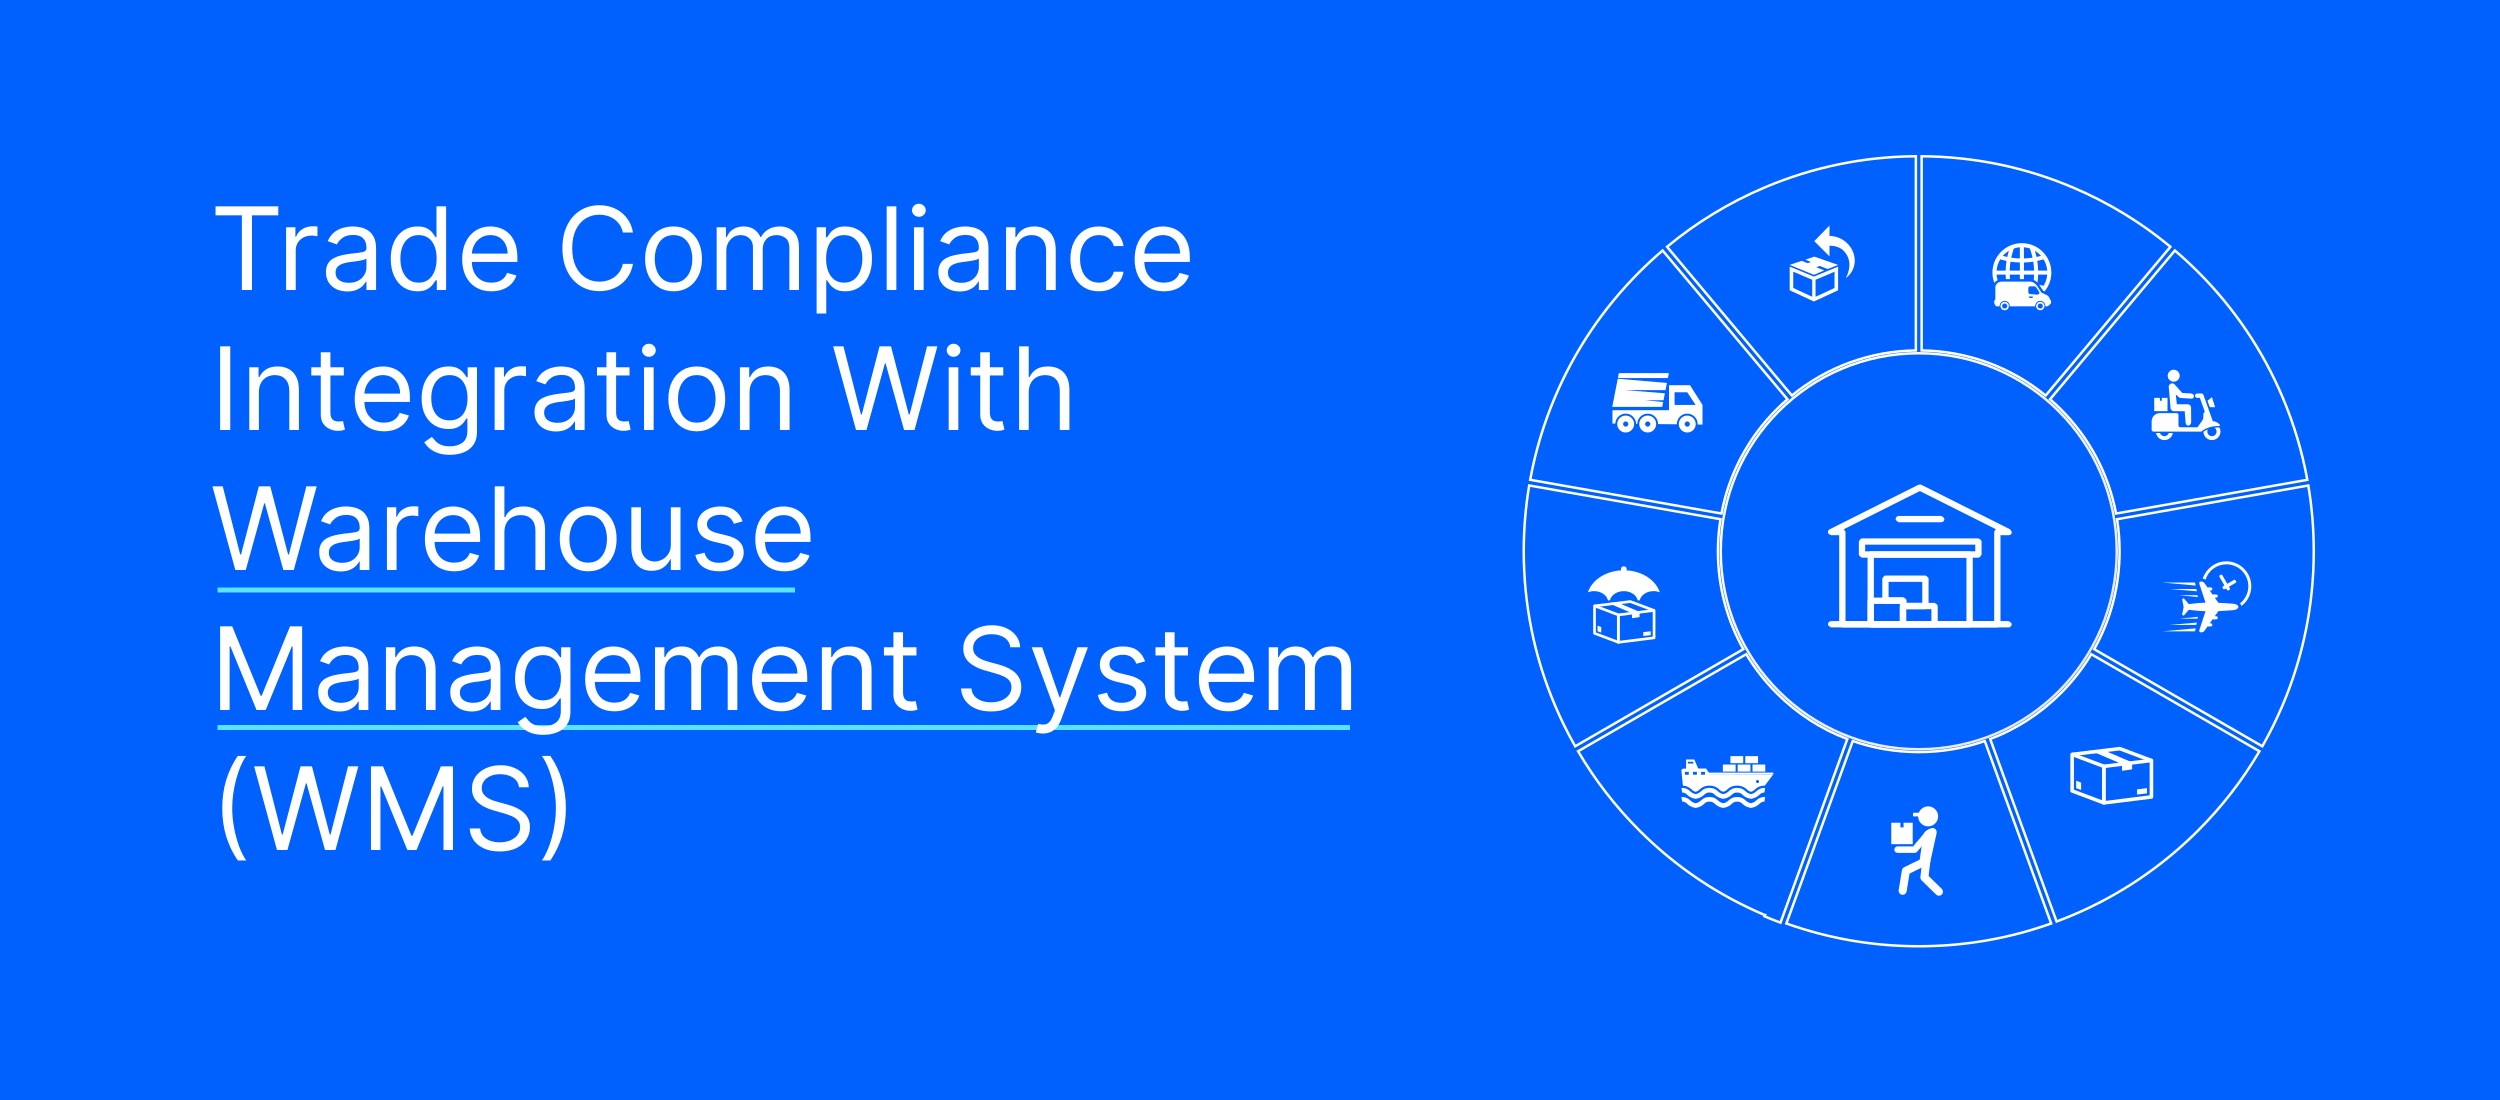 <svg width="1000" height="440" viewBox="0 0 1000 440" fill="none" xmlns="http://www.w3.org/2000/svg">
<rect width="1000" height="440" fill="#0061FE"/>
<line x1="87" y1="236" x2="318" y2="236" stroke="#57E4FF" stroke-width="2"/>
<line x1="87" y1="291" x2="540" y2="291" stroke="#57E4FF" stroke-width="2"/>
<path d="M86.222 86.139V82.546H111.312V86.139H100.793V116H96.742V86.139H86.222ZM114.437 116V90.909H118.161V94.699H118.422C118.88 93.457 119.707 92.45 120.905 91.677C122.103 90.904 123.454 90.517 124.956 90.517C125.24 90.517 125.594 90.522 126.018 90.533C126.443 90.544 126.764 90.561 126.982 90.582V94.503C126.851 94.47 126.552 94.421 126.084 94.356C125.626 94.28 125.142 94.242 124.63 94.242C123.41 94.242 122.321 94.497 121.363 95.009C120.415 95.51 119.664 96.207 119.108 97.1C118.564 97.982 118.292 98.99 118.292 100.122V116H114.437ZM138.935 116.588C137.345 116.588 135.902 116.289 134.607 115.69C133.311 115.08 132.281 114.203 131.519 113.06C130.757 111.905 130.376 110.511 130.376 108.878C130.376 107.44 130.659 106.275 131.225 105.382C131.791 104.478 132.548 103.77 133.496 103.259C134.443 102.747 135.489 102.366 136.632 102.115C137.786 101.854 138.946 101.647 140.112 101.494C141.636 101.298 142.872 101.151 143.82 101.053C144.778 100.944 145.475 100.765 145.911 100.514C146.357 100.264 146.58 99.828 146.58 99.207V99.077C146.58 97.465 146.139 96.213 145.257 95.32C144.386 94.427 143.063 93.98 141.288 93.98C139.447 93.98 138.004 94.383 136.959 95.189C135.913 95.995 135.178 96.855 134.754 97.77L131.094 96.463C131.748 94.938 132.619 93.751 133.708 92.902C134.808 92.042 136.006 91.443 137.302 91.105C138.609 90.757 139.894 90.582 141.157 90.582C141.963 90.582 142.888 90.68 143.934 90.876C144.99 91.062 146.009 91.448 146.989 92.036C147.98 92.624 148.802 93.512 149.455 94.699C150.109 95.886 150.435 97.476 150.435 99.469V116H146.58V112.602H146.384C146.123 113.147 145.687 113.729 145.077 114.35C144.468 114.971 143.656 115.499 142.643 115.935C141.631 116.37 140.395 116.588 138.935 116.588ZM139.523 113.125C141.048 113.125 142.333 112.826 143.379 112.227C144.435 111.628 145.23 110.854 145.763 109.907C146.308 108.96 146.58 107.963 146.58 106.918V103.389C146.417 103.585 146.058 103.765 145.502 103.928C144.958 104.081 144.326 104.217 143.607 104.337C142.899 104.446 142.208 104.544 141.533 104.631C140.868 104.707 140.329 104.772 139.915 104.827C138.914 104.957 137.977 105.17 137.106 105.464C136.246 105.747 135.549 106.177 135.015 106.754C134.492 107.321 134.231 108.094 134.231 109.074C134.231 110.413 134.726 111.426 135.717 112.112C136.719 112.787 137.988 113.125 139.523 113.125ZM166.946 116.523C164.855 116.523 163.009 115.995 161.409 114.938C159.808 113.871 158.555 112.368 157.651 110.43C156.748 108.48 156.296 106.177 156.296 103.52C156.296 100.884 156.748 98.597 157.651 96.659C158.555 94.721 159.813 93.223 161.425 92.167C163.037 91.111 164.899 90.582 167.012 90.582C168.645 90.582 169.936 90.855 170.883 91.399C171.841 91.933 172.571 92.543 173.072 93.229C173.584 93.904 173.981 94.459 174.264 94.895H174.591V82.546H178.446V116H174.722V112.145H174.264C173.981 112.602 173.578 113.179 173.056 113.876C172.533 114.562 171.787 115.178 170.818 115.722C169.848 116.256 168.558 116.523 166.946 116.523ZM167.469 113.06C169.015 113.06 170.322 112.657 171.389 111.851C172.457 111.034 173.268 109.907 173.823 108.469C174.379 107.021 174.656 105.349 174.656 103.455C174.656 101.581 174.384 99.942 173.84 98.538C173.295 97.122 172.489 96.022 171.422 95.238C170.355 94.443 169.037 94.046 167.469 94.046C165.835 94.046 164.474 94.465 163.385 95.303C162.307 96.131 161.496 97.258 160.951 98.685C160.418 100.1 160.151 101.69 160.151 103.455C160.151 105.241 160.423 106.863 160.968 108.322C161.523 109.771 162.34 110.925 163.418 111.786C164.507 112.635 165.857 113.06 167.469 113.06ZM196.562 116.523C194.144 116.523 192.059 115.989 190.306 114.922C188.563 113.844 187.218 112.341 186.271 110.413C185.334 108.475 184.866 106.221 184.866 103.651C184.866 101.08 185.334 98.815 186.271 96.855C187.218 94.884 188.536 93.349 190.224 92.249C191.923 91.138 193.905 90.582 196.17 90.582C197.477 90.582 198.767 90.8 200.041 91.236C201.316 91.671 202.475 92.379 203.521 93.359C204.566 94.329 205.399 95.614 206.02 97.215C206.641 98.815 206.951 100.786 206.951 103.128V104.761H187.61V101.429H203.031C203.031 100.013 202.748 98.75 202.181 97.639C201.626 96.528 200.831 95.652 199.796 95.009C198.773 94.367 197.564 94.046 196.17 94.046C194.634 94.046 193.306 94.427 192.184 95.189C191.073 95.94 190.218 96.921 189.619 98.129C189.021 99.338 188.721 100.634 188.721 102.017V104.239C188.721 106.134 189.048 107.74 189.701 109.058C190.365 110.364 191.286 111.361 192.462 112.047C193.638 112.722 195.005 113.06 196.562 113.06C197.575 113.06 198.49 112.918 199.306 112.635C200.134 112.341 200.847 111.905 201.446 111.328C202.045 110.74 202.508 110.01 202.835 109.139L206.559 110.185C206.167 111.448 205.508 112.559 204.583 113.517C203.657 114.464 202.513 115.205 201.152 115.739C199.791 116.261 198.261 116.523 196.562 116.523ZM253.196 93H249.145C248.905 91.835 248.486 90.811 247.887 89.929C247.299 89.047 246.58 88.306 245.731 87.707C244.892 87.097 243.961 86.64 242.938 86.335C241.914 86.03 240.847 85.878 239.736 85.878C237.71 85.878 235.875 86.39 234.231 87.413C232.597 88.437 231.296 89.945 230.327 91.938C229.369 93.931 228.889 96.376 228.889 99.273C228.889 102.17 229.369 104.614 230.327 106.607C231.296 108.6 232.597 110.108 234.231 111.132C235.875 112.156 237.71 112.668 239.736 112.668C240.847 112.668 241.914 112.515 242.938 112.21C243.961 111.905 244.892 111.453 245.731 110.854C246.58 110.245 247.299 109.499 247.887 108.616C248.486 107.723 248.905 106.7 249.145 105.545H253.196C252.891 107.255 252.336 108.785 251.53 110.136C250.724 111.486 249.722 112.635 248.524 113.582C247.326 114.519 245.981 115.232 244.49 115.722C243.008 116.212 241.424 116.457 239.736 116.457C236.883 116.457 234.345 115.76 232.124 114.366C229.902 112.973 228.154 110.991 226.88 108.42C225.606 105.85 224.969 102.801 224.969 99.273C224.969 95.744 225.606 92.695 226.88 90.125C228.154 87.555 229.902 85.573 232.124 84.179C234.345 82.785 236.883 82.088 239.736 82.088C241.424 82.088 243.008 82.333 244.49 82.823C245.981 83.313 247.326 84.032 248.524 84.979C249.722 85.916 250.724 87.059 251.53 88.41C252.336 89.749 252.891 91.279 253.196 93ZM269.413 116.523C267.148 116.523 265.16 115.984 263.451 114.906C261.752 113.827 260.423 112.319 259.465 110.381C258.517 108.442 258.044 106.177 258.044 103.585C258.044 100.972 258.517 98.69 259.465 96.741C260.423 94.791 261.752 93.278 263.451 92.2C265.16 91.121 267.148 90.582 269.413 90.582C271.678 90.582 273.66 91.121 275.359 92.2C277.069 93.278 278.397 94.791 279.345 96.741C280.303 98.69 280.782 100.972 280.782 103.585C280.782 106.177 280.303 108.442 279.345 110.381C278.397 112.319 277.069 113.827 275.359 114.906C273.66 115.984 271.678 116.523 269.413 116.523ZM269.413 113.06C271.134 113.06 272.549 112.619 273.66 111.737C274.771 110.854 275.593 109.695 276.127 108.257C276.66 106.82 276.927 105.262 276.927 103.585C276.927 101.908 276.66 100.345 276.127 98.897C275.593 97.449 274.771 96.278 273.66 95.385C272.549 94.492 271.134 94.046 269.413 94.046C267.692 94.046 266.277 94.492 265.166 95.385C264.055 96.278 263.233 97.449 262.699 98.897C262.166 100.345 261.899 101.908 261.899 103.585C261.899 105.262 262.166 106.82 262.699 108.257C263.233 109.695 264.055 110.854 265.166 111.737C266.277 112.619 267.692 113.06 269.413 113.06ZM286.667 116V90.909H290.392V94.829H290.718C291.241 93.49 292.085 92.45 293.25 91.71C294.415 90.958 295.815 90.582 297.448 90.582C299.104 90.582 300.481 90.958 301.581 91.71C302.692 92.45 303.558 93.49 304.178 94.829H304.44C305.082 93.534 306.046 92.504 307.331 91.742C308.616 90.969 310.157 90.582 311.954 90.582C314.197 90.582 316.032 91.285 317.459 92.69C318.886 94.084 319.599 96.256 319.599 99.207V116H315.744V99.207C315.744 97.356 315.237 96.033 314.225 95.238C313.212 94.443 312.019 94.046 310.647 94.046C308.883 94.046 307.516 94.579 306.547 95.646C305.578 96.703 305.093 98.042 305.093 99.665V116H301.173V98.815C301.173 97.389 300.71 96.24 299.784 95.369C298.859 94.487 297.666 94.046 296.207 94.046C295.205 94.046 294.268 94.312 293.397 94.846C292.537 95.379 291.84 96.12 291.306 97.067C290.784 98.004 290.522 99.088 290.522 100.318V116H286.667ZM326.648 125.409V90.909H330.372V94.895H330.829C331.113 94.459 331.505 93.904 332.006 93.229C332.517 92.543 333.247 91.933 334.194 91.399C335.153 90.855 336.449 90.582 338.082 90.582C340.195 90.582 342.057 91.111 343.669 92.167C345.281 93.223 346.538 94.721 347.442 96.659C348.346 98.597 348.798 100.884 348.798 103.52C348.798 106.177 348.346 108.48 347.442 110.43C346.538 112.368 345.286 113.871 343.685 114.938C342.084 115.995 340.238 116.523 338.148 116.523C336.536 116.523 335.245 116.256 334.276 115.722C333.307 115.178 332.561 114.562 332.038 113.876C331.515 113.179 331.113 112.602 330.829 112.145H330.503V125.409H326.648ZM330.437 103.455C330.437 105.349 330.715 107.021 331.27 108.469C331.826 109.907 332.637 111.034 333.704 111.851C334.772 112.657 336.078 113.06 337.625 113.06C339.237 113.06 340.581 112.635 341.66 111.786C342.749 110.925 343.565 109.771 344.11 108.322C344.665 106.863 344.943 105.241 344.943 103.455C344.943 101.69 344.671 100.1 344.126 98.685C343.593 97.258 342.781 96.131 341.692 95.303C340.614 94.465 339.258 94.046 337.625 94.046C336.057 94.046 334.739 94.443 333.672 95.238C332.604 96.022 331.799 97.122 331.254 98.538C330.71 99.942 330.437 101.581 330.437 103.455ZM358.534 82.546V116H354.679V82.546H358.534ZM365.595 116V90.909H369.45V116H365.595ZM367.555 86.727C366.804 86.727 366.156 86.471 365.611 85.96C365.078 85.448 364.811 84.832 364.811 84.114C364.811 83.395 365.078 82.78 365.611 82.268C366.156 81.756 366.804 81.5 367.555 81.5C368.306 81.5 368.949 81.756 369.483 82.268C370.027 82.78 370.299 83.395 370.299 84.114C370.299 84.832 370.027 85.448 369.483 85.96C368.949 86.471 368.306 86.727 367.555 86.727ZM383.894 116.588C382.304 116.588 380.861 116.289 379.566 115.69C378.27 115.08 377.24 114.203 376.478 113.06C375.716 111.905 375.335 110.511 375.335 108.878C375.335 107.44 375.618 106.275 376.184 105.382C376.75 104.478 377.507 103.77 378.455 103.259C379.402 102.747 380.448 102.366 381.591 102.115C382.745 101.854 383.905 101.647 385.07 101.494C386.595 101.298 387.831 101.151 388.779 101.053C389.737 100.944 390.434 100.765 390.869 100.514C391.316 100.264 391.539 99.828 391.539 99.207V99.077C391.539 97.465 391.098 96.213 390.216 95.32C389.345 94.427 388.022 93.98 386.247 93.98C384.406 93.98 382.963 94.383 381.918 95.189C380.872 95.995 380.137 96.855 379.713 97.77L376.053 96.463C376.707 94.938 377.578 93.751 378.667 92.902C379.767 92.042 380.965 91.443 382.261 91.105C383.568 90.757 384.853 90.582 386.116 90.582C386.922 90.582 387.847 90.68 388.893 90.876C389.949 91.062 390.968 91.448 391.948 92.036C392.939 92.624 393.761 93.512 394.414 94.699C395.068 95.886 395.394 97.476 395.394 99.469V116H391.539V112.602H391.343C391.082 113.147 390.646 113.729 390.036 114.35C389.427 114.971 388.615 115.499 387.602 115.935C386.59 116.37 385.354 116.588 383.894 116.588ZM384.482 113.125C386.007 113.125 387.292 112.826 388.338 112.227C389.394 111.628 390.189 110.854 390.722 109.907C391.267 108.96 391.539 107.963 391.539 106.918V103.389C391.376 103.585 391.017 103.765 390.461 103.928C389.917 104.081 389.285 104.217 388.566 104.337C387.858 104.446 387.167 104.544 386.492 104.631C385.827 104.707 385.288 104.772 384.874 104.827C383.873 104.957 382.936 105.17 382.065 105.464C381.204 105.747 380.508 106.177 379.974 106.754C379.451 107.321 379.19 108.094 379.19 109.074C379.19 110.413 379.685 111.426 380.676 112.112C381.678 112.787 382.947 113.125 384.482 113.125ZM406.286 100.906V116H402.431V90.909H406.155V94.829H406.482C407.07 93.555 407.963 92.532 409.161 91.758C410.359 90.974 411.905 90.582 413.8 90.582C415.499 90.582 416.985 90.931 418.26 91.628C419.534 92.314 420.525 93.359 421.233 94.764C421.94 96.158 422.294 97.922 422.294 100.057V116H418.439V100.318C418.439 98.347 417.927 96.812 416.904 95.712C415.88 94.601 414.475 94.046 412.689 94.046C411.459 94.046 410.359 94.312 409.39 94.846C408.431 95.379 407.674 96.158 407.119 97.182C406.564 98.206 406.286 99.447 406.286 100.906ZM439.532 116.523C437.18 116.523 435.154 115.967 433.455 114.857C431.757 113.746 430.45 112.216 429.535 110.266C428.62 108.317 428.163 106.09 428.163 103.585C428.163 101.037 428.631 98.788 429.568 96.839C430.515 94.879 431.833 93.349 433.521 92.249C435.22 91.138 437.202 90.582 439.467 90.582C441.231 90.582 442.821 90.909 444.237 91.562C445.652 92.216 446.812 93.131 447.716 94.307C448.62 95.483 449.181 96.855 449.399 98.423H445.544C445.249 97.28 444.596 96.267 443.583 95.385C442.581 94.492 441.231 94.046 439.532 94.046C438.029 94.046 436.712 94.438 435.579 95.222C434.457 95.995 433.581 97.089 432.949 98.505C432.328 99.91 432.018 101.56 432.018 103.455C432.018 105.393 432.323 107.081 432.933 108.518C433.553 109.956 434.425 111.072 435.546 111.867C436.679 112.662 438.008 113.06 439.532 113.06C440.534 113.06 441.443 112.885 442.26 112.537C443.077 112.188 443.768 111.688 444.335 111.034C444.901 110.381 445.304 109.597 445.544 108.682H449.399C449.181 110.163 448.642 111.497 447.781 112.684C446.932 113.86 445.805 114.797 444.4 115.494C443.006 116.18 441.383 116.523 439.532 116.523ZM465.554 116.523C463.137 116.523 461.051 115.989 459.298 114.922C457.555 113.844 456.21 112.341 455.263 110.413C454.326 108.475 453.858 106.221 453.858 103.651C453.858 101.08 454.326 98.815 455.263 96.855C456.21 94.884 457.528 93.349 459.216 92.249C460.915 91.138 462.897 90.582 465.162 90.582C466.469 90.582 467.759 90.8 469.034 91.236C470.308 91.671 471.468 92.379 472.513 93.359C473.558 94.329 474.392 95.614 475.012 97.215C475.633 98.815 475.943 100.786 475.943 103.128V104.761H456.602V101.429H472.023C472.023 100.013 471.74 98.75 471.173 97.639C470.618 96.528 469.823 95.652 468.789 95.009C467.765 94.367 466.556 94.046 465.162 94.046C463.627 94.046 462.298 94.427 461.176 95.189C460.066 95.94 459.211 96.921 458.612 98.129C458.013 99.338 457.713 100.634 457.713 102.017V104.239C457.713 106.134 458.04 107.74 458.693 109.058C459.358 110.364 460.278 111.361 461.454 112.047C462.63 112.722 463.997 113.06 465.554 113.06C466.567 113.06 467.482 112.918 468.298 112.635C469.126 112.341 469.839 111.905 470.438 111.328C471.037 110.74 471.5 110.01 471.827 109.139L475.551 110.185C475.159 111.448 474.5 112.559 473.575 113.517C472.649 114.464 471.506 115.205 470.144 115.739C468.783 116.261 467.253 116.523 465.554 116.523ZM92.102 138.545V172H88.051V138.545H92.102ZM103.557 156.906V172H99.702V146.909H103.427V150.83H103.753C104.341 149.555 105.234 148.532 106.432 147.759C107.63 146.974 109.177 146.582 111.072 146.582C112.77 146.582 114.257 146.931 115.531 147.628C116.805 148.314 117.796 149.359 118.504 150.764C119.212 152.158 119.566 153.922 119.566 156.057V172H115.711V156.318C115.711 154.347 115.199 152.812 114.175 151.712C113.152 150.601 111.747 150.045 109.961 150.045C108.73 150.045 107.63 150.312 106.661 150.846C105.703 151.379 104.946 152.158 104.39 153.182C103.835 154.205 103.557 155.447 103.557 156.906ZM137.522 146.909V150.176H124.52V146.909H137.522ZM128.309 140.898H132.164V164.812C132.164 165.902 132.322 166.718 132.638 167.263C132.965 167.796 133.379 168.156 133.88 168.341C134.391 168.515 134.931 168.602 135.497 168.602C135.922 168.602 136.27 168.58 136.542 168.537C136.815 168.482 137.032 168.439 137.196 168.406L137.98 171.869C137.718 171.967 137.354 172.065 136.885 172.163C136.417 172.272 135.824 172.327 135.105 172.327C134.016 172.327 132.949 172.093 131.903 171.624C130.868 171.156 130.008 170.443 129.322 169.484C128.647 168.526 128.309 167.317 128.309 165.858V140.898ZM153.572 172.523C151.154 172.523 149.069 171.989 147.315 170.922C145.573 169.844 144.228 168.341 143.281 166.413C142.344 164.475 141.876 162.221 141.876 159.651C141.876 157.08 142.344 154.815 143.281 152.855C144.228 150.884 145.546 149.348 147.234 148.249C148.933 147.138 150.915 146.582 153.18 146.582C154.487 146.582 155.777 146.8 157.051 147.236C158.325 147.671 159.485 148.379 160.531 149.359C161.576 150.329 162.409 151.614 163.03 153.214C163.651 154.815 163.961 156.786 163.961 159.128V160.761H144.62V157.429H160.04C160.04 156.013 159.757 154.75 159.191 153.639C158.636 152.528 157.841 151.652 156.806 151.009C155.782 150.367 154.574 150.045 153.18 150.045C151.644 150.045 150.316 150.427 149.194 151.189C148.083 151.94 147.228 152.92 146.629 154.129C146.03 155.338 145.731 156.634 145.731 158.017V160.239C145.731 162.134 146.058 163.74 146.711 165.058C147.375 166.364 148.295 167.361 149.472 168.047C150.648 168.722 152.014 169.06 153.572 169.06C154.585 169.06 155.499 168.918 156.316 168.635C157.144 168.341 157.857 167.905 158.456 167.328C159.055 166.74 159.518 166.01 159.844 165.139L163.569 166.185C163.177 167.448 162.518 168.559 161.592 169.517C160.667 170.464 159.523 171.205 158.162 171.739C156.801 172.261 155.271 172.523 153.572 172.523ZM179.953 181.932C178.091 181.932 176.49 181.692 175.151 181.213C173.811 180.745 172.695 180.124 171.802 179.351C170.92 178.589 170.217 177.772 169.695 176.901L172.766 174.744C173.114 175.202 173.555 175.724 174.089 176.312C174.622 176.911 175.352 177.429 176.278 177.864C177.214 178.311 178.439 178.534 179.953 178.534C181.979 178.534 183.65 178.044 184.968 177.064C186.286 176.084 186.945 174.548 186.945 172.457V167.361H186.618C186.335 167.818 185.932 168.384 185.409 169.06C184.897 169.724 184.157 170.317 183.188 170.84C182.229 171.352 180.933 171.608 179.3 171.608C177.274 171.608 175.455 171.129 173.844 170.17C172.243 169.212 170.974 167.818 170.038 165.989C169.112 164.159 168.649 161.937 168.649 159.324C168.649 156.754 169.101 154.516 170.005 152.61C170.909 150.693 172.167 149.212 173.778 148.167C175.39 147.111 177.252 146.582 179.365 146.582C180.999 146.582 182.295 146.855 183.253 147.399C184.222 147.933 184.963 148.543 185.474 149.229C185.997 149.904 186.4 150.459 186.683 150.895H187.075V146.909H190.8V172.719C190.8 174.875 190.31 176.628 189.33 177.979C188.36 179.34 187.054 180.336 185.409 180.968C183.776 181.611 181.957 181.932 179.953 181.932ZM179.822 168.145C181.369 168.145 182.676 167.791 183.743 167.083C184.81 166.375 185.621 165.357 186.177 164.028C186.732 162.7 187.01 161.11 187.01 159.259C187.01 157.451 186.738 155.855 186.193 154.472C185.649 153.089 184.843 152.006 183.776 151.222C182.708 150.437 181.391 150.045 179.822 150.045C178.189 150.045 176.828 150.459 175.739 151.287C174.661 152.115 173.849 153.225 173.305 154.619C172.771 156.013 172.504 157.56 172.504 159.259C172.504 161.001 172.777 162.542 173.321 163.881C173.876 165.21 174.693 166.255 175.771 167.018C176.86 167.769 178.211 168.145 179.822 168.145ZM197.857 172V146.909H201.581V150.699H201.842C202.3 149.457 203.127 148.45 204.325 147.677C205.523 146.904 206.874 146.517 208.376 146.517C208.66 146.517 209.013 146.522 209.438 146.533C209.863 146.544 210.184 146.561 210.402 146.582V150.503C210.271 150.47 209.972 150.421 209.504 150.356C209.046 150.28 208.562 150.241 208.05 150.241C206.83 150.241 205.741 150.497 204.783 151.009C203.835 151.51 203.084 152.207 202.528 153.1C201.984 153.982 201.712 154.99 201.712 156.122V172H197.857ZM222.355 172.588C220.765 172.588 219.322 172.289 218.026 171.69C216.731 171.08 215.701 170.203 214.939 169.06C214.177 167.905 213.796 166.511 213.796 164.878C213.796 163.44 214.079 162.275 214.645 161.382C215.211 160.478 215.968 159.77 216.916 159.259C217.863 158.747 218.909 158.366 220.052 158.115C221.206 157.854 222.366 157.647 223.531 157.494C225.056 157.298 226.292 157.151 227.24 157.053C228.198 156.944 228.895 156.765 229.33 156.514C229.777 156.264 230 155.828 230 155.207V155.077C230 153.465 229.559 152.213 228.677 151.32C227.806 150.427 226.483 149.98 224.708 149.98C222.867 149.98 221.424 150.383 220.379 151.189C219.333 151.995 218.598 152.855 218.173 153.77L214.514 152.463C215.168 150.938 216.039 149.751 217.128 148.902C218.228 148.042 219.426 147.443 220.722 147.105C222.029 146.757 223.314 146.582 224.577 146.582C225.383 146.582 226.308 146.68 227.354 146.876C228.41 147.062 229.428 147.448 230.409 148.036C231.4 148.624 232.222 149.512 232.875 150.699C233.529 151.886 233.855 153.476 233.855 155.469V172H230V168.602H229.804C229.543 169.147 229.107 169.729 228.497 170.35C227.887 170.971 227.076 171.499 226.063 171.935C225.051 172.37 223.815 172.588 222.355 172.588ZM222.943 169.125C224.468 169.125 225.753 168.826 226.798 168.227C227.855 167.628 228.65 166.854 229.183 165.907C229.728 164.96 230 163.963 230 162.918V159.389C229.837 159.585 229.477 159.765 228.922 159.928C228.378 160.081 227.746 160.217 227.027 160.337C226.319 160.446 225.628 160.544 224.953 160.631C224.288 160.707 223.749 160.772 223.335 160.827C222.334 160.957 221.397 161.17 220.526 161.464C219.665 161.747 218.968 162.177 218.435 162.754C217.912 163.321 217.651 164.094 217.651 165.074C217.651 166.413 218.146 167.426 219.137 168.112C220.139 168.787 221.408 169.125 222.943 169.125ZM251.804 146.909V150.176H238.801V146.909H251.804ZM242.591 140.898H246.446V164.812C246.446 165.902 246.604 166.718 246.919 167.263C247.246 167.796 247.66 168.156 248.161 168.341C248.673 168.515 249.212 168.602 249.778 168.602C250.203 168.602 250.551 168.58 250.824 168.537C251.096 168.482 251.314 168.439 251.477 168.406L252.261 171.869C252 171.967 251.635 172.065 251.167 172.163C250.698 172.272 250.105 172.327 249.386 172.327C248.297 172.327 247.23 172.093 246.184 171.624C245.15 171.156 244.289 170.443 243.603 169.484C242.928 168.526 242.591 167.317 242.591 165.858V140.898ZM257.603 172V146.909H261.458V172H257.603ZM259.563 142.727C258.811 142.727 258.163 142.471 257.619 141.96C257.085 141.448 256.819 140.832 256.819 140.114C256.819 139.395 257.085 138.78 257.619 138.268C258.163 137.756 258.811 137.5 259.563 137.5C260.314 137.5 260.957 137.756 261.49 138.268C262.035 138.78 262.307 139.395 262.307 140.114C262.307 140.832 262.035 141.448 261.49 141.96C260.957 142.471 260.314 142.727 259.563 142.727ZM278.712 172.523C276.447 172.523 274.459 171.984 272.749 170.906C271.051 169.827 269.722 168.319 268.764 166.381C267.816 164.442 267.343 162.177 267.343 159.585C267.343 156.972 267.816 154.69 268.764 152.741C269.722 150.791 271.051 149.278 272.749 148.2C274.459 147.121 276.447 146.582 278.712 146.582C280.977 146.582 282.959 147.121 284.658 148.2C286.368 149.278 287.696 150.791 288.644 152.741C289.602 154.69 290.081 156.972 290.081 159.585C290.081 162.177 289.602 164.442 288.644 166.381C287.696 168.319 286.368 169.827 284.658 170.906C282.959 171.984 280.977 172.523 278.712 172.523ZM278.712 169.06C280.432 169.06 281.848 168.619 282.959 167.737C284.07 166.854 284.892 165.695 285.426 164.257C285.959 162.82 286.226 161.262 286.226 159.585C286.226 157.908 285.959 156.345 285.426 154.897C284.892 153.449 284.07 152.278 282.959 151.385C281.848 150.492 280.432 150.045 278.712 150.045C276.991 150.045 275.575 150.492 274.465 151.385C273.354 152.278 272.532 153.449 271.998 154.897C271.464 156.345 271.198 157.908 271.198 159.585C271.198 161.262 271.464 162.82 271.998 164.257C272.532 165.695 273.354 166.854 274.465 167.737C275.575 168.619 276.991 169.06 278.712 169.06ZM299.821 156.906V172H295.966V146.909H299.69V150.83H300.017C300.605 149.555 301.498 148.532 302.696 147.759C303.894 146.974 305.44 146.582 307.335 146.582C309.034 146.582 310.521 146.931 311.795 147.628C313.069 148.314 314.06 149.359 314.768 150.764C315.476 152.158 315.83 153.922 315.83 156.057V172H311.974V156.318C311.974 154.347 311.463 152.812 310.439 151.712C309.415 150.601 308.01 150.045 306.224 150.045C304.994 150.045 303.894 150.312 302.925 150.846C301.966 151.379 301.21 152.158 300.654 153.182C300.099 154.205 299.821 155.447 299.821 156.906ZM342.411 172L333.263 138.545H337.38L344.371 165.793H344.698L351.82 138.545H356.394L363.516 165.793H363.843L370.834 138.545H374.951L365.803 172H361.621L354.238 145.341H353.976L346.593 172H342.411ZM379.476 172V146.909H383.331V172H379.476ZM381.436 142.727C380.684 142.727 380.037 142.471 379.492 141.96C378.958 141.448 378.692 140.832 378.692 140.114C378.692 139.395 378.958 138.78 379.492 138.268C380.037 137.756 380.684 137.5 381.436 137.5C382.187 137.5 382.83 137.756 383.363 138.268C383.908 138.78 384.18 139.395 384.18 140.114C384.18 140.832 383.908 141.448 383.363 141.96C382.83 142.471 382.187 142.727 381.436 142.727ZM401.304 146.909V150.176H388.301V146.909H401.304ZM392.091 140.898H395.946V164.812C395.946 165.902 396.104 166.718 396.419 167.263C396.746 167.796 397.16 168.156 397.661 168.341C398.173 168.515 398.712 168.602 399.278 168.602C399.703 168.602 400.051 168.58 400.324 168.537C400.596 168.482 400.814 168.439 400.977 168.406L401.761 171.869C401.5 171.967 401.135 172.065 400.667 172.163C400.198 172.272 399.605 172.327 398.886 172.327C397.797 172.327 396.73 172.093 395.684 171.624C394.65 171.156 393.789 170.443 393.103 169.484C392.428 168.526 392.091 167.317 392.091 165.858V140.898ZM411.497 156.906V172H407.642V138.545H411.497V150.83H411.824C412.412 149.534 413.294 148.504 414.47 147.742C415.657 146.969 417.236 146.582 419.207 146.582C420.917 146.582 422.414 146.925 423.699 147.612C424.984 148.287 425.981 149.327 426.689 150.732C427.407 152.125 427.767 153.901 427.767 156.057V172H423.912V156.318C423.912 154.325 423.394 152.784 422.36 151.695C421.336 150.595 419.915 150.045 418.096 150.045C416.833 150.045 415.7 150.312 414.699 150.846C413.708 151.379 412.923 152.158 412.346 153.182C411.78 154.205 411.497 155.447 411.497 156.906ZM94.128 228L84.98 194.545H89.097L96.088 221.793H96.415L103.537 194.545H108.111L115.233 221.793H115.56L122.551 194.545H126.668L117.52 228H113.338L105.955 201.341H105.693L98.31 228H94.128ZM136.24 228.588C134.65 228.588 133.207 228.289 131.911 227.69C130.615 227.08 129.586 226.203 128.824 225.06C128.062 223.905 127.68 222.511 127.68 220.878C127.68 219.44 127.964 218.275 128.53 217.382C129.096 216.478 129.853 215.77 130.8 215.259C131.748 214.747 132.793 214.366 133.937 214.115C135.091 213.854 136.251 213.647 137.416 213.494C138.941 213.298 140.177 213.151 141.124 213.053C142.083 212.944 142.78 212.765 143.215 212.514C143.662 212.264 143.885 211.828 143.885 211.207V211.077C143.885 209.465 143.444 208.213 142.562 207.32C141.691 206.427 140.367 205.98 138.592 205.98C136.752 205.98 135.309 206.383 134.263 207.189C133.218 207.995 132.483 208.855 132.058 209.77L128.399 208.463C129.053 206.938 129.924 205.751 131.013 204.902C132.113 204.042 133.311 203.443 134.607 203.105C135.913 202.757 137.198 202.582 138.462 202.582C139.268 202.582 140.193 202.68 141.239 202.876C142.295 203.062 143.313 203.448 144.293 204.036C145.284 204.624 146.107 205.512 146.76 206.699C147.413 207.886 147.74 209.476 147.74 211.469V228H143.885V224.602H143.689C143.428 225.147 142.992 225.729 142.382 226.35C141.772 226.971 140.961 227.499 139.948 227.935C138.935 228.37 137.699 228.588 136.24 228.588ZM136.828 225.125C138.353 225.125 139.638 224.826 140.683 224.227C141.74 223.628 142.535 222.854 143.068 221.907C143.613 220.96 143.885 219.963 143.885 218.918V215.389C143.722 215.585 143.362 215.765 142.807 215.928C142.262 216.081 141.631 216.217 140.912 216.337C140.204 216.446 139.513 216.544 138.837 216.631C138.173 216.707 137.634 216.772 137.22 216.827C136.218 216.957 135.282 217.17 134.411 217.464C133.55 217.747 132.853 218.177 132.32 218.754C131.797 219.321 131.536 220.094 131.536 221.074C131.536 222.413 132.031 223.426 133.022 224.112C134.024 224.787 135.293 225.125 136.828 225.125ZM154.776 228V202.909H158.501V206.699H158.762C159.22 205.457 160.047 204.45 161.245 203.677C162.443 202.904 163.794 202.517 165.296 202.517C165.579 202.517 165.933 202.522 166.358 202.533C166.783 202.544 167.104 202.561 167.322 202.582V206.503C167.191 206.47 166.892 206.421 166.423 206.356C165.966 206.28 165.481 206.241 164.97 206.241C163.75 206.241 162.661 206.497 161.703 207.009C160.755 207.51 160.004 208.207 159.448 209.1C158.904 209.982 158.632 210.99 158.632 212.122V228H154.776ZM181.648 228.523C179.23 228.523 177.145 227.989 175.392 226.922C173.649 225.844 172.304 224.341 171.357 222.413C170.42 220.475 169.952 218.221 169.952 215.651C169.952 213.08 170.42 210.815 171.357 208.855C172.304 206.884 173.622 205.348 175.31 204.249C177.009 203.138 178.991 202.582 181.256 202.582C182.563 202.582 183.853 202.8 185.127 203.236C186.401 203.671 187.561 204.379 188.607 205.359C189.652 206.329 190.485 207.614 191.106 209.214C191.727 210.815 192.037 212.786 192.037 215.128V216.761H172.696V213.429H188.117C188.117 212.013 187.834 210.75 187.267 209.639C186.712 208.528 185.917 207.652 184.882 207.009C183.859 206.367 182.65 206.045 181.256 206.045C179.72 206.045 178.392 206.427 177.27 207.189C176.159 207.94 175.304 208.92 174.705 210.129C174.106 211.338 173.807 212.634 173.807 214.017V216.239C173.807 218.134 174.134 219.74 174.787 221.058C175.451 222.364 176.372 223.361 177.548 224.047C178.724 224.722 180.091 225.06 181.648 225.06C182.661 225.06 183.575 224.918 184.392 224.635C185.22 224.341 185.933 223.905 186.532 223.328C187.131 222.74 187.594 222.01 187.921 221.139L191.645 222.185C191.253 223.448 190.594 224.559 189.669 225.517C188.743 226.464 187.599 227.205 186.238 227.739C184.877 228.261 183.347 228.523 181.648 228.523ZM201.757 212.906V228H197.901V194.545H201.757V206.83H202.083C202.671 205.534 203.553 204.504 204.73 203.742C205.917 202.969 207.496 202.582 209.467 202.582C211.177 202.582 212.674 202.925 213.959 203.612C215.244 204.287 216.24 205.327 216.948 206.732C217.667 208.125 218.026 209.901 218.026 212.057V228H214.171V212.318C214.171 210.325 213.654 208.784 212.619 207.695C211.596 206.595 210.175 206.045 208.356 206.045C207.093 206.045 205.96 206.312 204.958 206.846C203.967 207.379 203.183 208.158 202.606 209.182C202.04 210.205 201.757 211.447 201.757 212.906ZM235.272 228.523C233.007 228.523 231.02 227.984 229.31 226.906C227.611 225.827 226.283 224.319 225.324 222.381C224.377 220.442 223.903 218.177 223.903 215.585C223.903 212.972 224.377 210.69 225.324 208.741C226.283 206.791 227.611 205.278 229.31 204.2C231.02 203.121 233.007 202.582 235.272 202.582C237.538 202.582 239.52 203.121 241.218 204.2C242.928 205.278 244.257 206.791 245.204 208.741C246.163 210.69 246.642 212.972 246.642 215.585C246.642 218.177 246.163 220.442 245.204 222.381C244.257 224.319 242.928 225.827 241.218 226.906C239.52 227.984 237.538 228.523 235.272 228.523ZM235.272 225.06C236.993 225.06 238.409 224.619 239.52 223.737C240.63 222.854 241.453 221.695 241.986 220.257C242.52 218.82 242.787 217.262 242.787 215.585C242.787 213.908 242.52 212.345 241.986 210.897C241.453 209.449 240.63 208.278 239.52 207.385C238.409 206.492 236.993 206.045 235.272 206.045C233.552 206.045 232.136 206.492 231.025 207.385C229.914 208.278 229.092 209.449 228.559 210.897C228.025 212.345 227.758 213.908 227.758 215.585C227.758 217.262 228.025 218.82 228.559 220.257C229.092 221.695 229.914 222.854 231.025 223.737C232.136 224.619 233.552 225.06 235.272 225.06ZM268.339 217.741V202.909H272.194V228H268.339V223.753H268.078C267.49 225.027 266.575 226.111 265.333 227.004C264.092 227.886 262.524 228.327 260.629 228.327C259.061 228.327 257.667 227.984 256.447 227.298C255.227 226.601 254.269 225.555 253.572 224.161C252.875 222.756 252.526 220.987 252.526 218.852V202.909H256.382V218.591C256.382 220.42 256.893 221.88 257.917 222.969C258.952 224.058 260.269 224.602 261.87 224.602C262.829 224.602 263.803 224.357 264.794 223.867C265.796 223.377 266.635 222.626 267.31 221.613C267.996 220.6 268.339 219.31 268.339 217.741ZM297.028 208.528L293.565 209.509C293.347 208.931 293.026 208.371 292.601 207.826C292.187 207.271 291.621 206.813 290.902 206.454C290.183 206.094 289.263 205.915 288.141 205.915C286.606 205.915 285.326 206.269 284.303 206.977C283.29 207.674 282.783 208.561 282.783 209.639C282.783 210.598 283.132 211.354 283.829 211.91C284.526 212.465 285.615 212.928 287.096 213.298L290.82 214.213C293.064 214.758 294.735 215.591 295.835 216.712C296.935 217.823 297.485 219.255 297.485 221.009C297.485 222.446 297.071 223.731 296.244 224.864C295.427 225.996 294.283 226.889 292.813 227.543C291.343 228.196 289.633 228.523 287.684 228.523C285.125 228.523 283.007 227.967 281.33 226.857C279.652 225.746 278.591 224.123 278.144 221.989L281.803 221.074C282.152 222.424 282.811 223.437 283.78 224.112C284.76 224.787 286.04 225.125 287.619 225.125C289.415 225.125 290.842 224.744 291.898 223.982C292.966 223.208 293.499 222.283 293.499 221.205C293.499 220.333 293.194 219.604 292.585 219.016C291.975 218.417 291.038 217.97 289.775 217.676L285.593 216.696C283.295 216.152 281.607 215.308 280.529 214.164C279.462 213.01 278.928 211.567 278.928 209.835C278.928 208.42 279.326 207.167 280.121 206.078C280.927 204.989 282.021 204.134 283.404 203.513C284.798 202.893 286.377 202.582 288.141 202.582C290.624 202.582 292.574 203.127 293.989 204.216C295.416 205.305 296.429 206.742 297.028 208.528ZM313.808 228.523C311.39 228.523 309.305 227.989 307.552 226.922C305.809 225.844 304.464 224.341 303.517 222.413C302.58 220.475 302.112 218.221 302.112 215.651C302.112 213.08 302.58 210.815 303.517 208.855C304.464 206.884 305.782 205.348 307.47 204.249C309.169 203.138 311.151 202.582 313.416 202.582C314.723 202.582 316.013 202.8 317.287 203.236C318.562 203.671 319.721 204.379 320.767 205.359C321.812 206.329 322.645 207.614 323.266 209.214C323.887 210.815 324.197 212.786 324.197 215.128V216.761H304.856V213.429H320.277C320.277 212.013 319.994 210.75 319.427 209.639C318.872 208.528 318.077 207.652 317.042 207.009C316.019 206.367 314.81 206.045 313.416 206.045C311.881 206.045 310.552 206.427 309.43 207.189C308.319 207.94 307.465 208.92 306.866 210.129C306.267 211.338 305.967 212.634 305.967 214.017V216.239C305.967 218.134 306.294 219.74 306.947 221.058C307.612 222.364 308.532 223.361 309.708 224.047C310.884 224.722 312.251 225.06 313.808 225.06C314.821 225.06 315.736 224.918 316.552 224.635C317.38 224.341 318.093 223.905 318.692 223.328C319.291 222.74 319.754 222.01 320.081 221.139L323.805 222.185C323.413 223.448 322.754 224.559 321.829 225.517C320.903 226.464 319.76 227.205 318.398 227.739C317.037 228.261 315.507 228.523 313.808 228.523ZM88.051 250.545H92.886L104.256 278.315H104.648L116.017 250.545H120.852V284H117.062V258.582H116.736L106.281 284H102.622L92.168 258.582H91.841V284H88.051V250.545ZM135.836 284.588C134.246 284.588 132.803 284.289 131.507 283.69C130.211 283.08 129.182 282.203 128.42 281.06C127.657 279.905 127.276 278.511 127.276 276.878C127.276 275.44 127.559 274.275 128.126 273.382C128.692 272.478 129.449 271.77 130.396 271.259C131.344 270.747 132.389 270.366 133.532 270.115C134.687 269.854 135.847 269.647 137.012 269.494C138.537 269.298 139.773 269.151 140.72 269.053C141.678 268.944 142.375 268.765 142.811 268.514C143.257 268.264 143.481 267.828 143.481 267.207V267.077C143.481 265.465 143.04 264.213 142.157 263.32C141.286 262.427 139.963 261.98 138.188 261.98C136.348 261.98 134.905 262.383 133.859 263.189C132.814 263.995 132.079 264.855 131.654 265.77L127.995 264.463C128.648 262.938 129.519 261.751 130.608 260.902C131.708 260.042 132.906 259.443 134.202 259.105C135.509 258.757 136.794 258.582 138.057 258.582C138.863 258.582 139.789 258.68 140.834 258.876C141.891 259.062 142.909 259.448 143.889 260.036C144.88 260.624 145.702 261.512 146.356 262.699C147.009 263.886 147.336 265.476 147.336 267.469V284H143.481V280.602H143.285C143.023 281.147 142.588 281.729 141.978 282.35C141.368 282.971 140.557 283.499 139.544 283.935C138.531 284.37 137.295 284.588 135.836 284.588ZM136.424 281.125C137.948 281.125 139.233 280.826 140.279 280.227C141.335 279.628 142.13 278.854 142.664 277.907C143.208 276.96 143.481 275.963 143.481 274.918V271.389C143.317 271.585 142.958 271.765 142.403 271.928C141.858 272.081 141.226 272.217 140.508 272.337C139.8 272.446 139.108 272.544 138.433 272.631C137.769 272.707 137.23 272.772 136.816 272.827C135.814 272.957 134.877 273.17 134.006 273.464C133.146 273.747 132.449 274.177 131.915 274.754C131.393 275.321 131.131 276.094 131.131 277.074C131.131 278.413 131.627 279.426 132.618 280.112C133.62 280.787 134.888 281.125 136.424 281.125ZM158.227 268.906V284H154.372V258.909H158.097V262.83H158.423C159.011 261.555 159.904 260.532 161.102 259.759C162.3 258.974 163.847 258.582 165.741 258.582C167.44 258.582 168.927 258.931 170.201 259.628C171.475 260.314 172.466 261.359 173.174 262.764C173.882 264.158 174.236 265.922 174.236 268.057V284H170.381V268.318C170.381 266.347 169.869 264.812 168.845 263.712C167.821 262.601 166.417 262.045 164.631 262.045C163.4 262.045 162.3 262.312 161.331 262.846C160.373 263.379 159.616 264.158 159.06 265.182C158.505 266.205 158.227 267.447 158.227 268.906ZM188.664 284.588C187.074 284.588 185.631 284.289 184.335 283.69C183.039 283.08 182.01 282.203 181.248 281.06C180.485 279.905 180.104 278.511 180.104 276.878C180.104 275.44 180.387 274.275 180.954 273.382C181.52 272.478 182.277 271.77 183.224 271.259C184.172 270.747 185.217 270.366 186.361 270.115C187.515 269.854 188.675 269.647 189.84 269.494C191.365 269.298 192.601 269.151 193.548 269.053C194.506 268.944 195.203 268.765 195.639 268.514C196.086 268.264 196.309 267.828 196.309 267.207V267.077C196.309 265.465 195.868 264.213 194.986 263.32C194.114 262.427 192.791 261.98 191.016 261.98C189.176 261.98 187.733 262.383 186.687 263.189C185.642 263.995 184.907 264.855 184.482 265.77L180.823 264.463C181.476 262.938 182.348 261.751 183.437 260.902C184.537 260.042 185.734 259.443 187.03 259.105C188.337 258.757 189.622 258.582 190.885 258.582C191.691 258.582 192.617 258.68 193.662 258.876C194.719 259.062 195.737 259.448 196.717 260.036C197.708 260.624 198.53 261.512 199.184 262.699C199.837 263.886 200.164 265.476 200.164 267.469V284H196.309V280.602H196.113C195.851 281.147 195.416 281.729 194.806 282.35C194.196 282.971 193.385 283.499 192.372 283.935C191.359 284.37 190.123 284.588 188.664 284.588ZM189.252 281.125C190.777 281.125 192.062 280.826 193.107 280.227C194.163 279.628 194.958 278.854 195.492 277.907C196.037 276.96 196.309 275.963 196.309 274.918V271.389C196.145 271.585 195.786 271.765 195.231 271.928C194.686 272.081 194.055 272.217 193.336 272.337C192.628 272.446 191.936 272.544 191.261 272.631C190.597 272.707 190.058 272.772 189.644 272.827C188.642 272.957 187.706 273.17 186.834 273.464C185.974 273.747 185.277 274.177 184.743 274.754C184.221 275.321 183.959 276.094 183.959 277.074C183.959 278.413 184.455 279.426 185.446 280.112C186.448 280.787 187.716 281.125 189.252 281.125ZM217.328 293.932C215.466 293.932 213.865 293.692 212.526 293.213C211.186 292.745 210.07 292.124 209.177 291.351C208.295 290.589 207.592 289.772 207.07 288.901L210.141 286.744C210.489 287.202 210.93 287.724 211.464 288.312C211.997 288.911 212.727 289.429 213.653 289.864C214.589 290.311 215.814 290.534 217.328 290.534C219.354 290.534 221.025 290.044 222.343 289.064C223.661 288.084 224.32 286.548 224.32 284.457V279.361H223.993C223.71 279.818 223.307 280.384 222.784 281.06C222.272 281.724 221.532 282.317 220.562 282.84C219.604 283.352 218.308 283.608 216.675 283.608C214.649 283.608 212.83 283.129 211.219 282.17C209.618 281.212 208.349 279.818 207.413 277.989C206.487 276.159 206.024 273.937 206.024 271.324C206.024 268.754 206.476 266.516 207.38 264.61C208.284 262.693 209.542 261.212 211.153 260.167C212.765 259.111 214.627 258.582 216.74 258.582C218.374 258.582 219.67 258.855 220.628 259.399C221.597 259.933 222.338 260.543 222.849 261.229C223.372 261.904 223.775 262.459 224.058 262.895H224.45V258.909H228.175V284.719C228.175 286.875 227.685 288.628 226.705 289.979C225.735 291.34 224.429 292.336 222.784 292.968C221.151 293.611 219.332 293.932 217.328 293.932ZM217.197 280.145C218.744 280.145 220.051 279.791 221.118 279.083C222.185 278.375 222.996 277.357 223.552 276.028C224.107 274.7 224.385 273.11 224.385 271.259C224.385 269.451 224.113 267.855 223.568 266.472C223.024 265.089 222.218 264.006 221.151 263.222C220.083 262.437 218.766 262.045 217.197 262.045C215.564 262.045 214.203 262.459 213.114 263.287C212.036 264.115 211.224 265.225 210.68 266.619C210.146 268.013 209.879 269.56 209.879 271.259C209.879 273.001 210.152 274.542 210.696 275.881C211.251 277.21 212.068 278.255 213.146 279.018C214.235 279.769 215.586 280.145 217.197 280.145ZM245.751 284.523C243.334 284.523 241.248 283.989 239.495 282.922C237.753 281.844 236.408 280.341 235.46 278.413C234.524 276.475 234.055 274.221 234.055 271.651C234.055 269.08 234.524 266.815 235.46 264.855C236.408 262.884 237.725 261.348 239.413 260.249C241.112 259.138 243.094 258.582 245.359 258.582C246.666 258.582 247.957 258.8 249.231 259.236C250.505 259.671 251.665 260.379 252.71 261.359C253.756 262.329 254.589 263.614 255.21 265.214C255.83 266.815 256.141 268.786 256.141 271.128V272.761H236.8V269.429H252.22C252.22 268.013 251.937 266.75 251.371 265.639C250.815 264.528 250.02 263.652 248.986 263.009C247.962 262.367 246.753 262.045 245.359 262.045C243.824 262.045 242.495 262.427 241.374 263.189C240.263 263.94 239.408 264.92 238.809 266.129C238.21 267.338 237.911 268.634 237.911 270.017V272.239C237.911 274.134 238.237 275.74 238.891 277.058C239.555 278.364 240.475 279.361 241.651 280.047C242.827 280.722 244.194 281.06 245.751 281.06C246.764 281.06 247.679 280.918 248.496 280.635C249.323 280.341 250.037 279.905 250.636 279.328C251.235 278.74 251.697 278.01 252.024 277.139L255.749 278.185C255.357 279.448 254.698 280.559 253.772 281.517C252.846 282.464 251.703 283.205 250.342 283.739C248.98 284.261 247.45 284.523 245.751 284.523ZM262.005 284V258.909H265.729V262.83H266.056C266.579 261.49 267.423 260.45 268.588 259.71C269.753 258.958 271.153 258.582 272.786 258.582C274.442 258.582 275.819 258.958 276.919 259.71C278.03 260.45 278.896 261.49 279.516 262.83H279.778C280.42 261.534 281.384 260.504 282.669 259.742C283.954 258.969 285.495 258.582 287.292 258.582C289.535 258.582 291.37 259.285 292.797 260.69C294.223 262.084 294.937 264.256 294.937 267.207V284H291.082V267.207C291.082 265.356 290.575 264.033 289.562 263.238C288.55 262.443 287.357 262.045 285.985 262.045C284.221 262.045 282.854 262.579 281.885 263.646C280.916 264.703 280.431 266.042 280.431 267.665V284H276.511V266.815C276.511 265.389 276.048 264.24 275.122 263.369C274.196 262.487 273.004 262.045 271.545 262.045C270.543 262.045 269.606 262.312 268.735 262.846C267.875 263.379 267.178 264.12 266.644 265.067C266.121 266.004 265.86 267.088 265.86 268.318V284H262.005ZM312.505 284.523C310.088 284.523 308.002 283.989 306.249 282.922C304.507 281.844 303.162 280.341 302.214 278.413C301.278 276.475 300.809 274.221 300.809 271.651C300.809 269.08 301.278 266.815 302.214 264.855C303.162 262.884 304.479 261.348 306.167 260.249C307.866 259.138 309.848 258.582 312.113 258.582C313.42 258.582 314.711 258.8 315.985 259.236C317.259 259.671 318.419 260.379 319.464 261.359C320.51 262.329 321.343 263.614 321.963 265.214C322.584 266.815 322.895 268.786 322.895 271.128V272.761H303.554V269.429H318.974C318.974 268.013 318.691 266.75 318.125 265.639C317.569 264.528 316.774 263.652 315.74 263.009C314.716 262.367 313.507 262.045 312.113 262.045C310.578 262.045 309.249 262.427 308.127 263.189C307.017 263.94 306.162 264.92 305.563 266.129C304.964 267.338 304.664 268.634 304.664 270.017V272.239C304.664 274.134 304.991 275.74 305.645 277.058C306.309 278.364 307.229 279.361 308.405 280.047C309.581 280.722 310.948 281.06 312.505 281.06C313.518 281.06 314.433 280.918 315.25 280.635C316.077 280.341 316.791 279.905 317.39 279.328C317.989 278.74 318.451 278.01 318.778 277.139L322.502 278.185C322.11 279.448 321.452 280.559 320.526 281.517C319.6 282.464 318.457 283.205 317.096 283.739C315.734 284.261 314.204 284.523 312.505 284.523ZM332.614 268.906V284H328.759V258.909H332.483V262.83H332.81C333.398 261.555 334.291 260.532 335.489 259.759C336.687 258.974 338.233 258.582 340.128 258.582C341.827 258.582 343.314 258.931 344.588 259.628C345.862 260.314 346.853 261.359 347.561 262.764C348.269 264.158 348.623 265.922 348.623 268.057V284H344.767V268.318C344.767 266.347 344.256 264.812 343.232 263.712C342.208 262.601 340.803 262.045 339.017 262.045C337.787 262.045 336.687 262.312 335.718 262.846C334.759 263.379 334.002 264.158 333.447 265.182C332.892 266.205 332.614 267.447 332.614 268.906ZM366.579 258.909V262.176H353.576V258.909H366.579ZM357.366 252.898H361.221V276.812C361.221 277.902 361.379 278.718 361.695 279.263C362.021 279.796 362.435 280.156 362.936 280.341C363.448 280.515 363.987 280.602 364.553 280.602C364.978 280.602 365.327 280.58 365.599 280.537C365.871 280.482 366.089 280.439 366.252 280.406L367.036 283.869C366.775 283.967 366.41 284.065 365.942 284.163C365.474 284.272 364.88 284.327 364.161 284.327C363.072 284.327 362.005 284.093 360.96 283.624C359.925 283.156 359.065 282.443 358.379 281.484C357.704 280.526 357.366 279.317 357.366 277.858V252.898ZM404.134 258.909C403.938 257.254 403.143 255.969 401.749 255.054C400.355 254.139 398.645 253.682 396.619 253.682C395.138 253.682 393.843 253.921 392.732 254.401C391.632 254.88 390.771 255.539 390.151 256.377C389.541 257.216 389.236 258.169 389.236 259.236C389.236 260.129 389.448 260.897 389.873 261.539C390.309 262.171 390.864 262.699 391.539 263.124C392.214 263.537 392.922 263.88 393.663 264.153C394.403 264.414 395.084 264.626 395.705 264.79L399.102 265.705C399.974 265.933 400.943 266.249 402.01 266.652C403.088 267.055 404.117 267.605 405.097 268.302C406.088 268.988 406.905 269.87 407.548 270.948C408.19 272.026 408.512 273.349 408.512 274.918C408.512 276.725 408.038 278.359 407.09 279.818C406.154 281.277 404.782 282.437 402.974 283.298C401.177 284.158 398.994 284.588 396.423 284.588C394.028 284.588 391.953 284.201 390.2 283.428C388.457 282.655 387.085 281.577 386.083 280.194C385.092 278.811 384.531 277.205 384.401 275.375H388.583C388.691 276.638 389.116 277.684 389.857 278.511C390.608 279.328 391.556 279.938 392.699 280.341C393.853 280.733 395.095 280.929 396.423 280.929C397.97 280.929 399.358 280.679 400.589 280.178C401.82 279.666 402.794 278.958 403.513 278.054C404.232 277.139 404.591 276.072 404.591 274.852C404.591 273.741 404.281 272.838 403.66 272.141C403.039 271.444 402.222 270.877 401.21 270.442C400.197 270.006 399.102 269.625 397.926 269.298L393.81 268.122C391.196 267.371 389.127 266.298 387.602 264.904C386.078 263.51 385.316 261.686 385.316 259.432C385.316 257.559 385.822 255.925 386.835 254.531C387.858 253.126 389.231 252.037 390.951 251.264C392.683 250.48 394.616 250.088 396.75 250.088C398.906 250.088 400.823 250.475 402.5 251.248C404.177 252.01 405.506 253.056 406.486 254.384C407.477 255.713 408 257.221 408.054 258.909H404.134ZM417.132 293.409C416.479 293.409 415.896 293.355 415.385 293.246C414.873 293.148 414.519 293.05 414.323 292.952L415.303 289.554C416.239 289.794 417.067 289.881 417.786 289.815C418.505 289.75 419.142 289.429 419.697 288.852C420.263 288.285 420.781 287.365 421.249 286.091L421.968 284.131L412.689 258.909H416.871L423.797 278.903H424.059L430.985 258.909H435.167L424.516 287.659C424.037 288.955 423.443 290.028 422.735 290.877C422.028 291.737 421.205 292.375 420.269 292.788C419.343 293.202 418.298 293.409 417.132 293.409ZM458.028 264.528L454.565 265.509C454.347 264.931 454.026 264.371 453.601 263.826C453.187 263.271 452.621 262.813 451.902 262.454C451.183 262.094 450.263 261.915 449.141 261.915C447.606 261.915 446.326 262.269 445.303 262.977C444.29 263.674 443.783 264.561 443.783 265.639C443.783 266.598 444.132 267.354 444.829 267.91C445.526 268.465 446.615 268.928 448.096 269.298L451.82 270.213C454.064 270.758 455.735 271.591 456.835 272.712C457.935 273.823 458.485 275.255 458.485 277.009C458.485 278.446 458.071 279.731 457.244 280.864C456.427 281.996 455.283 282.889 453.813 283.543C452.343 284.196 450.633 284.523 448.684 284.523C446.125 284.523 444.007 283.967 442.33 282.857C440.652 281.746 439.591 280.123 439.144 277.989L442.803 277.074C443.152 278.424 443.811 279.437 444.78 280.112C445.76 280.787 447.04 281.125 448.619 281.125C450.415 281.125 451.842 280.744 452.898 279.982C453.966 279.208 454.499 278.283 454.499 277.205C454.499 276.333 454.194 275.604 453.585 275.016C452.975 274.417 452.038 273.97 450.775 273.676L446.593 272.696C444.295 272.152 442.607 271.308 441.529 270.164C440.462 269.01 439.928 267.567 439.928 265.835C439.928 264.42 440.326 263.167 441.121 262.078C441.927 260.989 443.021 260.134 444.404 259.513C445.798 258.893 447.377 258.582 449.141 258.582C451.624 258.582 453.574 259.127 454.989 260.216C456.416 261.305 457.429 262.742 458.028 264.528ZM475.2 258.909V262.176H462.197V258.909H475.2ZM465.987 252.898H469.842V276.812C469.842 277.902 470 278.718 470.316 279.263C470.643 279.796 471.056 280.156 471.557 280.341C472.069 280.515 472.608 280.602 473.175 280.602C473.599 280.602 473.948 280.58 474.22 280.537C474.492 280.482 474.71 280.439 474.873 280.406L475.657 283.869C475.396 283.967 475.031 284.065 474.563 284.163C474.095 284.272 473.501 284.327 472.782 284.327C471.693 284.327 470.626 284.093 469.581 283.624C468.546 283.156 467.686 282.443 467 281.484C466.325 280.526 465.987 279.317 465.987 277.858V252.898ZM491.249 284.523C488.832 284.523 486.746 283.989 484.993 282.922C483.251 281.844 481.906 280.341 480.958 278.413C480.022 276.475 479.553 274.221 479.553 271.651C479.553 269.08 480.022 266.815 480.958 264.855C481.906 262.884 483.223 261.348 484.911 260.249C486.61 259.138 488.592 258.582 490.857 258.582C492.164 258.582 493.455 258.8 494.729 259.236C496.003 259.671 497.163 260.379 498.208 261.359C499.254 262.329 500.087 263.614 500.708 265.214C501.328 266.815 501.639 268.786 501.639 271.128V272.761H482.298V269.429H497.718C497.718 268.013 497.435 266.75 496.869 265.639C496.313 264.528 495.518 263.652 494.484 263.009C493.46 262.367 492.251 262.045 490.857 262.045C489.322 262.045 487.993 262.427 486.872 263.189C485.761 263.94 484.906 264.92 484.307 266.129C483.708 267.338 483.409 268.634 483.409 270.017V272.239C483.409 274.134 483.735 275.74 484.389 277.058C485.053 278.364 485.973 279.361 487.149 280.047C488.325 280.722 489.692 281.06 491.249 281.06C492.262 281.06 493.177 280.918 493.994 280.635C494.821 280.341 495.535 279.905 496.134 279.328C496.733 278.74 497.195 278.01 497.522 277.139L501.247 278.185C500.855 279.448 500.196 280.559 499.27 281.517C498.344 282.464 497.201 283.205 495.84 283.739C494.478 284.261 492.948 284.523 491.249 284.523ZM507.503 284V258.909H511.227V262.83H511.554C512.077 261.49 512.921 260.45 514.086 259.71C515.251 258.958 516.651 258.582 518.284 258.582C519.94 258.582 521.317 258.958 522.417 259.71C523.528 260.45 524.394 261.49 525.014 262.83H525.276C525.918 261.534 526.882 260.504 528.167 259.742C529.452 258.969 530.993 258.582 532.79 258.582C535.033 258.582 536.868 259.285 538.295 260.69C539.722 262.084 540.435 264.256 540.435 267.207V284H536.58V267.207C536.58 265.356 536.073 264.033 535.061 263.238C534.048 262.443 532.855 262.045 531.483 262.045C529.719 262.045 528.352 262.579 527.383 263.646C526.414 264.703 525.929 266.042 525.929 267.665V284H522.009V266.815C522.009 265.389 521.546 264.24 520.62 263.369C519.695 262.487 518.502 262.045 517.043 262.045C516.041 262.045 515.104 262.312 514.233 262.846C513.373 263.379 512.676 264.12 512.142 265.067C511.619 266.004 511.358 267.088 511.358 268.318V284H507.503ZM88.901 323.273C88.901 319.156 89.434 315.372 90.501 311.92C91.579 308.457 93.115 305.271 95.108 302.364H98.506C97.722 303.442 96.987 304.77 96.3 306.349C95.625 307.918 95.032 309.644 94.52 311.528C94.008 313.401 93.605 315.339 93.311 317.343C93.028 319.347 92.886 321.323 92.886 323.273C92.886 325.865 93.137 328.495 93.638 331.163C94.139 333.831 94.814 336.308 95.663 338.595C96.513 340.882 97.46 342.744 98.506 344.182H95.108C93.115 341.274 91.579 338.094 90.501 334.642C89.434 331.179 88.901 327.389 88.901 323.273ZM110.794 340L101.646 306.545H105.763L112.754 333.793H113.081L120.203 306.545H124.777L131.899 333.793H132.226L139.217 306.545H143.334L134.186 340H130.004L122.621 313.341H122.359L114.976 340H110.794ZM148.381 306.545H153.216L164.586 334.315H164.978L176.347 306.545H181.182V340H177.393V314.582H177.066L166.611 340H162.952L152.498 314.582H152.171V340H148.381V306.545ZM207.6 314.909C207.404 313.254 206.609 311.969 205.216 311.054C203.822 310.139 202.112 309.682 200.086 309.682C198.605 309.682 197.309 309.921 196.199 310.401C195.099 310.88 194.238 311.539 193.618 312.377C193.008 313.216 192.703 314.169 192.703 315.236C192.703 316.129 192.915 316.897 193.34 317.539C193.775 318.171 194.331 318.699 195.006 319.124C195.681 319.537 196.389 319.88 197.13 320.153C197.87 320.414 198.551 320.626 199.172 320.79L202.569 321.705C203.44 321.933 204.41 322.249 205.477 322.652C206.555 323.055 207.584 323.605 208.564 324.302C209.555 324.988 210.372 325.87 211.015 326.948C211.657 328.026 211.978 329.349 211.978 330.918C211.978 332.725 211.505 334.359 210.557 335.818C209.621 337.277 208.248 338.437 206.441 339.298C204.644 340.158 202.46 340.588 199.89 340.588C197.494 340.588 195.42 340.201 193.667 339.428C191.924 338.655 190.552 337.577 189.55 336.194C188.559 334.811 187.998 333.205 187.868 331.375H192.049C192.158 332.638 192.583 333.684 193.324 334.511C194.075 335.328 195.022 335.938 196.166 336.341C197.32 336.733 198.562 336.929 199.89 336.929C201.437 336.929 202.825 336.679 204.056 336.178C205.286 335.666 206.261 334.958 206.98 334.054C207.699 333.139 208.058 332.072 208.058 330.852C208.058 329.741 207.748 328.838 207.127 328.141C206.506 327.444 205.689 326.877 204.676 326.442C203.664 326.006 202.569 325.625 201.393 325.298L197.277 324.122C194.663 323.371 192.594 322.298 191.069 320.904C189.545 319.51 188.782 317.686 188.782 315.432C188.782 313.559 189.289 311.925 190.301 310.531C191.325 309.126 192.697 308.037 194.418 307.264C196.15 306.48 198.083 306.088 200.217 306.088C202.373 306.088 204.29 306.475 205.967 307.248C207.644 308.01 208.973 309.056 209.953 310.384C210.944 311.713 211.467 313.221 211.521 314.909H207.6ZM226.349 323.273C226.349 327.389 225.81 331.179 224.732 334.642C223.665 338.094 222.135 341.274 220.142 344.182H216.744C217.528 343.104 218.258 341.775 218.933 340.196C219.619 338.628 220.218 336.907 220.73 335.034C221.242 333.15 221.639 331.206 221.922 329.202C222.216 327.188 222.363 325.211 222.363 323.273C222.363 320.681 222.113 318.051 221.612 315.383C221.111 312.715 220.436 310.237 219.586 307.95C218.737 305.663 217.79 303.801 216.744 302.364H220.142C222.135 305.271 223.665 308.457 224.732 311.92C225.81 315.372 226.349 319.156 226.349 323.273Z" fill="white"/>
<g clip-path="url(#clip0_5748_2)">
<path d="M869.948 100.204C873.139 102.927 876.234 105.786 879.226 108.778C893.724 123.277 905.111 140.169 913.071 158.99C917.576 169.644 920.866 180.653 922.927 191.923L846.422 205.412C843.453 189.702 835.857 175.249 824.305 163.697C822.918 162.307 821.487 160.98 820.02 159.709L869.948 100.204ZM621.933 282.013L621.504 282.194L621.933 282.013C613.682 262.506 609.5 241.813 609.5 220.498C609.5 211.61 610.23 202.83 611.677 194.196L688.184 207.685C687.514 211.883 687.168 216.165 687.168 220.498C687.168 234.437 690.696 247.838 697.331 259.677L630.069 298.512C627.051 293.197 624.334 287.693 621.933 282.013ZM836.508 261.674L903.779 300.513C897.008 312.036 888.798 322.65 879.226 332.222C864.727 346.72 847.831 358.107 829.014 366.067C826.901 366.959 824.775 367.803 822.636 368.601L796.073 295.616C806.544 291.637 816.147 285.458 824.305 277.3C829.059 272.546 833.139 267.298 836.508 261.674ZM738.931 295.616L712.369 368.597L712.198 369.067C710.052 368.266 707.918 367.419 705.798 366.524L705.993 366.064C705.993 366.064 705.992 366.064 705.992 366.064C687.172 358.104 670.279 346.717 655.781 332.219L655.471 332.529L655.781 332.219C646.209 322.65 637.995 312.033 631.228 300.509L698.494 261.673C701.864 267.298 705.944 272.545 710.699 277.3C718.853 285.458 728.459 291.637 738.931 295.616ZM716.752 158.219L666.822 98.716C678.642 88.92 691.764 80.945 705.986 74.93C725.14 66.829 745.439 62.652 766.344 62.503V140.178C748.057 140.433 730.752 146.767 716.752 158.219ZM710.699 163.693C699.147 175.246 691.55 189.698 688.582 205.409L612.076 191.92C614.137 180.65 617.427 169.641 621.933 158.987C629.892 140.166 641.279 123.273 655.778 108.775C658.769 105.783 661.863 102.925 665.054 100.203L714.984 159.706C713.516 160.977 712.085 162.307 710.699 163.693ZM868.178 98.716L818.248 158.219C804.248 146.767 786.943 140.433 768.656 140.178V62.503C789.561 62.652 809.863 66.829 829.014 74.93C843.236 80.945 856.358 88.92 868.178 98.716ZM847.835 220.498C847.835 216.165 847.49 211.883 846.82 207.685L923.326 194.196C924.773 202.826 925.503 211.61 925.503 220.498C925.503 241.813 921.321 262.509 913.071 282.013C910.669 287.693 907.952 293.197 904.935 298.512L837.672 259.677C844.307 247.838 847.835 234.437 847.835 220.498ZM767.503 300.831C776.63 300.831 785.526 299.315 793.904 296.41L820.467 369.393C803.502 375.437 785.731 378.5 767.503 378.5C749.276 378.5 731.502 375.437 714.539 369.393L741.103 296.41C749.48 299.315 758.376 300.831 767.503 300.831Z" stroke="white"/>
<path d="M846.7 220.499C846.7 264.239 811.242 299.697 767.502 299.697C723.763 299.697 688.305 264.239 688.305 220.499C688.305 176.759 723.763 141.301 767.502 141.301C811.242 141.301 846.7 176.759 846.7 220.499Z" stroke="url(#paint0_linear_5748_2)"/>
<path d="M725.558 110.634L715.875 106.648V116.105L725.558 120.602L735.24 116.105V106.648L725.558 110.634ZM724.892 118.701L724.132 118.357V118.367L717.298 115.191V108.684L723.358 111.267L724.889 111.883V118.698L724.892 118.701ZM733.815 115.194L726.98 118.37V118.36L726.22 118.704V111.89L727.751 111.274L733.811 108.687V115.197L733.815 115.194Z" fill="white"/>
<path d="M725.728 102.652L722.152 103.852L724.374 104.816L723.04 105.248L720.687 104.344L715.875 105.953L725.558 109.942L729.694 108.169L726.476 106.868L727.895 106.386L731.081 107.599L733.841 106.53L735.24 105.953L725.728 102.652Z" fill="white"/>
<path d="M738.315 111.273C741.105 105.747 739.368 102.233 737.378 100.243C735.801 98.666 733.451 98.283 731.789 98.257V99.093V101.148V101.672V102.538L731.229 101.977L730.223 100.971L728.436 99.184L725.719 96.467L731.789 90.213V94.363C734.398 94.405 736.991 95.412 738.974 97.398C742.888 101.312 743.088 107.674 738.312 111.273H738.315Z" fill="white"/>
<path d="M816.112 121.395C816.68 121.395 817.138 121.857 817.138 122.421C817.138 122.985 816.676 123.447 816.112 123.447C815.549 123.447 815.087 122.985 815.087 122.421C815.087 121.857 815.549 121.395 816.112 121.395ZM816.112 120.746C815.188 120.746 814.438 121.497 814.438 122.421C814.438 123.345 815.188 124.096 816.112 124.096C817.037 124.096 817.787 123.345 817.787 122.421C817.787 121.497 817.037 120.746 816.112 120.746Z" fill="white"/>
<path d="M801.87 121.395C802.437 121.395 802.896 121.857 802.896 122.421C802.896 122.985 802.434 123.447 801.87 123.447C801.307 123.447 800.844 122.985 800.844 122.421C800.844 121.857 801.307 121.395 801.87 121.395ZM801.87 120.746C800.946 120.746 800.195 121.497 800.195 122.421C800.195 123.345 800.946 124.096 801.87 124.096C802.795 124.096 803.545 123.345 803.545 122.421C803.545 121.497 802.795 120.746 801.87 120.746Z" fill="white"/>
<path d="M799.051 112.044C798.835 111.342 798.691 110.608 798.629 109.848H802.254C802.27 110.454 802.303 111.054 802.356 111.654H803.981C803.926 111.054 803.89 110.451 803.873 109.848H807.948V111.654H809.567V109.848H813.641C813.621 110.566 813.572 111.28 813.5 111.988C814.172 112.277 814.674 112.696 815.005 113.04C815.146 111.985 815.231 110.92 815.26 109.848H818.886C818.755 111.483 818.24 113.011 817.424 114.338C816.834 114.158 816.237 114.001 815.637 113.86L817.25 116.279L817.824 116.554C819.518 114.512 820.538 111.893 820.538 109.041C820.538 102.545 815.254 97.261 808.757 97.261C802.26 97.261 796.977 102.545 796.977 109.041C796.977 110.5 797.242 111.893 797.73 113.185C798.071 112.703 798.527 112.313 799.055 112.047L799.051 112.044ZM817.424 103.738C818.24 105.065 818.755 106.593 818.886 108.229H815.26C815.228 106.93 815.11 105.649 814.91 104.377C815.755 104.2 816.594 103.987 817.424 103.735V103.738ZM816.398 102.351C815.808 102.515 815.214 102.663 814.615 102.787C814.438 101.958 814.228 101.138 813.979 100.326C814.887 100.873 815.703 101.558 816.398 102.351ZM809.567 98.913C810.396 98.978 811.199 99.145 811.963 99.398C812.399 100.601 812.753 101.83 813.022 103.076C811.881 103.249 810.727 103.351 809.567 103.384V98.909V98.913ZM809.567 105.006C810.829 104.974 812.081 104.862 813.317 104.672C813.5 105.845 813.605 107.035 813.641 108.232H809.567V105.006ZM805.551 99.398C806.315 99.142 807.115 98.978 807.948 98.913V103.387C806.787 103.354 805.633 103.253 804.493 103.079C804.761 101.833 805.115 100.604 805.551 99.401V99.398ZM804.198 104.669C805.433 104.859 806.686 104.97 807.948 105.003V108.229H803.873C803.906 107.029 804.014 105.842 804.198 104.669ZM803.536 100.326C803.286 101.138 803.077 101.958 802.9 102.787C802.3 102.659 801.706 102.515 801.116 102.351C801.811 101.558 802.628 100.873 803.536 100.326ZM800.091 103.738C800.92 103.99 801.759 104.203 802.605 104.38C802.405 105.649 802.29 106.934 802.254 108.232H798.629C798.76 106.596 799.274 105.069 800.091 103.741V103.738Z" fill="white"/>
<path d="M820.286 120.101L819.997 119.705C819.997 119.705 819.624 118.534 818.827 118.108L816.595 117.046L814.681 114.175C814.681 114.175 813.828 112.791 812.127 112.631H800.688C799.508 112.631 798.452 113.411 798.15 114.555C798.147 114.568 798.144 114.584 798.141 114.601V119.547C798.141 119.75 798.055 119.944 797.901 120.078C797.738 120.222 797.652 120.432 797.665 120.652C797.695 121.14 797.836 122.012 798.462 122.527H799.855C799.852 122.471 799.845 122.415 799.845 122.36C799.845 121.245 800.75 120.337 801.868 120.337C802.985 120.337 803.89 121.242 803.89 122.36C803.89 122.415 803.887 122.471 803.88 122.527H814.081C814.078 122.471 814.071 122.415 814.071 122.36C814.071 121.245 814.976 120.337 816.093 120.337C817.211 120.337 818.116 121.242 818.116 122.36C818.116 122.415 818.113 122.471 818.106 122.527H818.873C819.05 122.527 819.224 122.461 819.355 122.34L820.197 121.57C820.345 121.435 820.427 121.245 820.427 121.045V120.524C820.427 120.373 820.378 120.229 820.292 120.104L820.286 120.101ZM812.898 119.17H811.835C811.675 119.17 811.544 119.039 811.544 118.878C811.544 118.718 811.675 118.587 811.835 118.587H812.898C813.058 118.587 813.189 118.718 813.189 118.878C813.189 119.039 813.058 119.17 812.898 119.17ZM815.661 117.499C815.517 117.741 815.248 117.879 814.966 117.856L812.016 117.626C811.629 117.597 811.331 117.272 811.331 116.886V115.286C811.331 114.876 811.665 114.542 812.075 114.542H813.805C814.055 114.542 814.287 114.666 814.425 114.873L815.644 116.702C815.805 116.941 815.811 117.249 815.664 117.495L815.661 117.499Z" fill="white"/>
<path d="M875.209 170.24C875.413 170.24 875.498 170.24 875.694 170.141C876.383 169.807 876.55 169.115 876.478 168.27L876.422 162.927C876.379 162.281 875.878 161.743 875.232 161.704C875.203 161.704 875.173 161.704 875.144 161.704H870.732L870.319 157.784L871.613 158.967C871.784 159.085 871.977 159.16 872.177 159.196L875.966 159.426C876.724 159.55 877.435 159.426 877.56 158.672C877.684 157.915 877.169 157.495 876.412 157.371L872.931 157.194L869.67 153.581C869.204 153.26 868.588 153.254 868.116 153.565C867.644 153.876 867.408 154.444 867.519 154.997L868.231 163.369C868.362 164.018 868.929 164.484 869.591 164.484H873.878L874.229 168.942C874.233 169.591 874.688 170.246 875.203 170.246L875.209 170.24Z" fill="white"/>
<path d="M869.485 152.683C870.81 152.683 871.885 151.608 871.885 150.283C871.885 148.958 870.81 147.884 869.485 147.884C868.16 147.884 867.086 148.958 867.086 150.283C867.086 151.608 868.16 152.683 869.485 152.683Z" fill="white"/>
<path d="M882.969 160.291L883.926 162.874H886.034L884.778 158.865L882.969 160.291Z" fill="white"/>
<path d="M883.141 171.757C883.003 172.016 882.924 172.311 882.924 172.622C882.924 173.645 883.757 174.474 884.776 174.474C885.796 174.474 886.628 173.642 886.628 172.622C886.628 171.976 886.297 171.409 885.796 171.075C886.32 171.006 886.89 170.967 887.507 170.967C887.552 170.967 887.598 170.967 887.644 170.967C887.684 170.967 887.723 170.964 887.762 170.957C888.038 171.449 888.195 172.016 888.195 172.619C888.195 174.507 886.664 176.034 884.779 176.034C882.895 176.034 881.423 174.563 881.367 172.724C881.711 172.468 882.301 172.091 883.144 171.754L883.141 171.757Z" fill="white"/>
<path d="M864.016 173.209C864.261 173.943 864.956 174.474 865.773 174.474C866.589 174.474 867.284 173.943 867.53 173.209H869.139C868.86 174.815 867.461 176.038 865.773 176.038C864.084 176.038 862.685 174.815 862.406 173.209H864.016Z" fill="white"/>
<path d="M863.937 165.253H870.723C871.086 165.253 871.381 165.548 871.381 165.912V170.183C871.381 170.577 871.703 170.898 872.096 170.898H878.989L880.838 168.331C881.159 167.882 881.333 167.345 881.333 166.794V166.024C881.333 165.529 881.536 165.057 881.893 164.719L881.916 164.699L879.95 159.147H878.894C878.409 159.147 878.016 158.753 878.016 158.268C878.016 157.783 878.409 157.39 878.894 157.39H880.569C880.943 157.39 881.274 157.626 881.398 157.976L885.106 168.443C886.214 168.531 887.2 169.046 887.902 169.829C888.095 170.046 887.934 170.393 887.643 170.39C882.795 170.344 880.569 172.632 880.569 172.632H861.4C860.991 172.632 860.656 172.297 860.656 171.888V168.541C860.656 166.728 862.125 165.26 863.937 165.26V165.253Z" fill="white"/>
<path d="M863.956 159.15V160.307H864.733V159.15H867.001V164.464H861.688V159.15H863.956Z" fill="white"/>
<path d="M894.243 232.148C894.154 231.994 893.994 231.909 893.83 231.909C893.748 231.909 893.666 231.929 893.591 231.971L890.909 233.519L888.929 230.09C888.867 229.982 888.762 229.9 888.641 229.867C888.602 229.857 888.559 229.851 888.516 229.851C888.435 229.851 888.353 229.874 888.277 229.916L887.956 230.103C887.73 230.234 887.651 230.526 887.782 230.752L889.713 234.095C889.69 234.141 889.674 234.194 889.66 234.243L889.211 234.502C888.985 234.633 888.907 234.925 889.038 235.151L889.225 235.472C889.287 235.58 889.392 235.662 889.513 235.695C889.552 235.705 889.595 235.711 889.638 235.711C889.719 235.711 889.801 235.688 889.877 235.649L890.316 235.397C890.372 235.413 890.427 235.423 890.486 235.43L890.795 235.961C890.857 236.069 890.962 236.151 891.083 236.183C891.122 236.193 891.165 236.2 891.208 236.2C891.29 236.2 891.371 236.177 891.447 236.138L891.768 235.951C891.998 235.82 892.073 235.528 891.942 235.302L891.578 234.672L894.259 233.125C894.367 233.063 894.449 232.958 894.482 232.837C894.515 232.715 894.499 232.584 894.433 232.476L894.246 232.155L894.243 232.148Z" fill="white"/>
<path d="M890.568 224.54C886.153 224.54 882.4 227.431 881.102 231.42C881.524 231.492 881.892 231.666 882.193 231.892C883.304 228.326 886.638 225.727 890.565 225.727C895.4 225.727 899.333 229.66 899.333 234.495C899.333 237.275 898.032 239.753 896.009 241.359C896.334 241.706 896.511 242.083 896.586 242.411C898.972 240.592 900.516 237.72 900.516 234.495C900.516 229.008 896.052 224.54 890.561 224.54H890.568Z" fill="white"/>
<path d="M880.781 252.927C881.499 252.874 881.857 252.209 881.857 252.209L883.03 250.557C883.24 250.603 883.476 250.629 883.728 250.629C884.207 250.629 884.633 250.534 884.915 250.386C884.875 250.252 884.856 250.111 884.852 249.963C884.852 249.816 884.875 249.675 884.911 249.541C884.669 249.413 884.315 249.324 883.915 249.301L885.059 247.692C885.302 247.761 885.59 247.8 885.901 247.8C886.38 247.8 886.806 247.705 887.088 247.557C887.049 247.423 887.029 247.282 887.029 247.135C887.029 246.987 887.052 246.846 887.088 246.712C886.813 246.567 886.393 246.472 885.928 246.469L887.363 244.447C890.562 244.316 893.178 244.06 893.178 244.06C895.332 243.906 895.381 242.778 895.381 242.778C895.381 242.778 895.328 241.651 893.178 241.497C893.178 241.497 890.562 241.241 887.363 241.11L885.928 239.087C886.396 239.087 886.813 238.992 887.091 238.845C887.052 238.71 887.032 238.569 887.032 238.422C887.032 238.274 887.052 238.134 887.091 237.999C886.809 237.852 886.383 237.757 885.905 237.757C885.593 237.757 885.305 237.796 885.062 237.865L883.918 236.252C884.318 236.229 884.672 236.144 884.915 236.016C884.875 235.882 884.852 235.741 884.856 235.593C884.856 235.446 884.879 235.305 884.915 235.17C884.633 235.023 884.207 234.928 883.728 234.928C883.476 234.928 883.24 234.954 883.03 235L881.857 233.348C881.857 233.348 881.499 232.682 880.781 232.63C880.064 232.578 879.654 232.578 879.706 233.449L882.227 241.064C878.497 241.185 875.553 241.651 875.553 241.651L873.495 239.294L872.836 239.651L873.452 242.778L872.836 245.905L873.495 246.263L875.553 243.906C875.553 243.906 878.497 244.368 882.227 244.493L879.706 252.104C879.654 252.976 880.064 252.976 880.781 252.923V252.927Z" fill="white"/>
<path d="M877.984 233.026H865.023L878.295 234.223L877.984 233.026Z" fill="white"/>
<path d="M878.516 235.594H867.859L878.755 236.525L878.516 235.594Z" fill="white"/>
<path d="M878.965 238.085H871.508L879.171 238.826L878.965 238.085Z" fill="white"/>
<path d="M877.984 252.53H865.023L878.295 251.337L877.984 252.53Z" fill="white"/>
<path d="M878.516 249.966H867.859L878.755 249.032L878.516 249.966Z" fill="white"/>
<path d="M878.965 247.476H871.508L879.171 246.735L878.965 247.476Z" fill="white"/>
<path d="M841.535 321.873C841.361 321.873 841.194 321.811 841.063 321.693C840.909 321.559 840.82 321.362 840.82 321.156V306.553C840.82 306.192 841.089 305.887 841.446 305.841L860.484 303.455C860.687 303.429 860.894 303.491 861.048 303.629C861.202 303.763 861.29 303.96 861.29 304.166V318.769C861.29 319.13 861.022 319.435 860.664 319.481L841.627 321.867C841.597 321.87 841.568 321.873 841.538 321.873H841.535ZM842.249 307.185V320.346L859.858 318.14V304.979L842.249 307.185Z" fill="white"/>
<path d="M841.534 321.853C841.449 321.853 841.363 321.837 841.281 321.808L828.603 317.035C828.324 316.93 828.141 316.665 828.141 316.366V301.763C828.141 301.527 828.255 301.308 828.449 301.173C828.642 301.039 828.888 301.009 829.108 301.091L841.786 305.861C842.065 305.966 842.248 306.231 842.248 306.529V321.132C842.248 321.368 842.134 321.588 841.94 321.722C841.819 321.808 841.678 321.85 841.534 321.85V321.853ZM829.573 315.871L840.819 320.103V307.028L829.573 302.796V315.871Z" fill="white"/>
<path d="M860.321 304.888L847.81 300.177L828.939 302.472L828.766 301.052L847.81 298.738C847.925 298.725 848.039 298.738 848.147 298.778L860.826 303.55L860.321 304.891V304.888Z" fill="white"/>
<path d="M852.826 305.74L853.115 305.068L841.527 300.108H837.863L837.555 300.826L849.027 305.74H852.826Z" fill="white"/>
<path d="M852.853 307.726L848.805 308.332V305.645H852.853V307.726Z" fill="white"/>
<path d="M858.784 315.262L854.828 315.744V317.828L858.784 317.346V315.262Z" fill="white"/>
<path d="M832.445 315.983L830.469 315.262V312.306L832.445 313.027V315.983Z" fill="white"/>
<path d="M761.063 357.93C761.84 357.93 762.525 357.366 762.653 356.576L763.81 349.424L771.248 345.802C771.69 345.585 772.008 345.182 772.116 344.7L774.637 333.323C774.83 332.454 774.28 331.595 773.411 331.402C772.546 331.209 771.684 331.759 771.49 332.628L769.14 343.245L761.65 346.893C761.178 347.123 760.85 347.568 760.765 348.083L759.474 356.061C759.333 356.94 759.929 357.766 760.808 357.91C760.896 357.923 760.982 357.93 761.067 357.93H761.063Z" fill="white"/>
<path d="M767.562 346.035L769.251 334.432C769.447 332.878 770.772 331.711 772.338 331.711H774.164L770.542 344.354L767.562 346.035Z" fill="white"/>
<path d="M775.576 358.291C775.996 358.291 776.412 358.13 776.727 357.806C777.35 357.17 777.336 356.15 776.701 355.527L771.443 350.384L772.138 344.543C772.243 343.658 771.61 342.858 770.728 342.754C769.843 342.649 769.044 343.281 768.939 344.163L768.152 350.791C768.093 351.286 768.267 351.784 768.624 352.132L774.449 357.829C774.763 358.133 775.17 358.287 775.576 358.287V358.291Z" fill="white"/>
<path d="M771.26 330.547C773.47 330.547 775.262 328.755 775.262 326.544C775.262 324.334 773.47 322.542 771.26 322.542C769.05 322.542 767.258 324.334 767.258 326.544C767.258 328.755 769.05 330.547 771.26 330.547Z" fill="white"/>
<path d="M765.488 326.564H769.628C769.795 326.564 769.93 326.429 769.93 326.263V325.394C769.93 325.228 769.795 325.093 769.628 325.093H765.488C765.322 325.093 765.187 325.228 765.187 325.394V326.263C765.187 326.429 765.322 326.564 765.488 326.564Z" fill="white"/>
<path d="M774.555 332.356C774.555 332.356 773.952 330.186 771.055 331.92L772.877 333.257L774.552 332.356H774.555Z" fill="white"/>
<path d="M765.852 341.157H759.031C758.31 341.157 757.727 340.574 757.727 339.853C757.727 339.132 758.31 338.548 759.031 338.548H765.246L770.248 332.619C770.713 332.068 771.536 331.999 772.087 332.461C772.637 332.927 772.706 333.749 772.244 334.3L766.852 340.692C766.603 340.987 766.239 341.154 765.856 341.154L765.852 341.157Z" fill="white"/>
<path d="M761.421 329.095V330.96H760.169V329.095H756.508V337.67H765.083V329.095H761.421Z" fill="white"/>
<path d="M701.003 308.641H706.109V305.818H701.003V308.641Z" fill="white"/>
<path d="M695.073 308.641H700.18V305.818H695.073V308.641Z" fill="white"/>
<path d="M689.143 308.641H694.25V305.818H689.143V308.641Z" fill="white"/>
<path d="M698.112 305.274H703.219V302.452H698.112V305.274Z" fill="white"/>
<path d="M692.182 305.274H697.289V302.452H692.182V305.274Z" fill="white"/>
<path d="M682.914 309.745H709.32V309.047H682.914V309.745Z" fill="white"/>
<path d="M674.43 303.796V307.982L679.399 307.681L677.724 303.793H674.43V303.796ZM675.154 304.691H677.163L677.498 305.406H675.154V304.691Z" fill="white"/>
<path d="M673.169 314.259C674.008 314.292 675.434 314.567 676.735 315.868C677.305 316.439 677.951 316.645 678.253 316.717C678.554 316.649 679.207 316.439 679.774 315.868C681.177 314.466 682.727 314.256 683.527 314.256C683.615 314.256 683.7 314.256 683.782 314.262C683.864 314.256 683.953 314.256 684.038 314.256C684.838 314.256 686.388 314.466 687.791 315.868C688.362 316.439 689.007 316.645 689.309 316.717C689.61 316.649 690.263 316.439 690.83 315.868C692.233 314.466 693.783 314.256 694.583 314.256C694.671 314.256 694.757 314.256 694.839 314.262C694.921 314.256 695.009 314.256 695.094 314.256C695.894 314.256 697.444 314.466 698.847 315.868C699.418 316.439 700.063 316.645 700.365 316.717C700.667 316.649 701.319 316.439 701.886 315.868C703.289 314.466 704.843 314.256 705.639 314.256C705.747 314.256 705.839 314.259 705.921 314.266L709.307 309.745L683.933 309.66L682.425 307.398L673.323 307.474C672.864 307.477 672.51 307.88 672.569 308.336L673.159 314.256L673.169 314.259ZM703.01 311.997C703.348 311.997 703.623 312.273 703.623 312.61C703.623 312.948 703.348 313.223 703.01 313.223C702.673 313.223 702.397 312.948 702.397 312.61C702.397 312.273 702.673 311.997 703.01 311.997ZM680.429 308.739H681.993V309.883H680.429V308.739ZM677.191 308.739H678.754V309.883H677.191V308.739ZM673.952 308.739H675.516V309.883H673.952V308.739Z" fill="white"/>
<path d="M700.381 319.51L700.309 319.504C700.233 319.497 698.421 319.343 696.903 317.822C695.985 316.905 695.028 317.019 694.989 317.023L694.822 317.052L694.7 317.023C694.674 317.023 693.717 316.905 692.799 317.822C691.281 319.34 689.469 319.497 689.393 319.504L689.321 319.51L689.249 319.504C689.174 319.497 687.361 319.343 685.844 317.822C684.926 316.905 683.969 317.019 683.929 317.023L683.762 317.052L683.641 317.023C683.615 317.023 682.657 316.905 681.74 317.822C680.222 319.34 678.409 319.497 678.334 319.504L678.262 319.51L678.19 319.504C678.114 319.497 676.302 319.343 674.784 317.822C673.853 316.891 672.893 317.019 672.883 317.023L672.578 315.197C672.657 315.184 674.479 314.902 676.092 316.514C676.97 317.393 677.983 317.606 678.262 317.649C678.534 317.606 679.557 317.39 680.432 316.514C681.795 315.151 683.313 315.141 683.792 315.18C684.273 315.141 685.788 315.151 687.151 316.514C688.03 317.393 689.043 317.606 689.318 317.649C689.59 317.606 690.613 317.39 691.488 316.514C692.852 315.151 694.369 315.141 694.848 315.18C695.33 315.141 696.844 315.151 698.208 316.514C699.086 317.393 700.099 317.606 700.374 317.649C700.646 317.606 701.669 317.39 702.544 316.514C704.157 314.902 705.979 315.184 706.058 315.197L705.753 317.023L705.904 316.111L705.766 317.026C705.727 317.019 704.77 316.908 703.852 317.826C702.334 319.343 700.522 319.501 700.446 319.507L700.374 319.514L700.381 319.51Z" fill="white"/>
<path d="M700.381 323.149L700.309 323.143C700.233 323.136 698.421 322.982 696.903 321.461C695.985 320.543 695.028 320.658 694.989 320.661L694.822 320.691L694.7 320.661C694.674 320.661 693.717 320.543 692.799 321.461C691.281 322.979 689.469 323.136 689.393 323.143L689.321 323.149L689.249 323.143C689.174 323.136 687.361 322.982 685.844 321.461C684.926 320.543 683.969 320.658 683.929 320.661L683.762 320.691L683.641 320.661C683.615 320.661 682.657 320.543 681.74 321.461C680.222 322.979 678.409 323.136 678.334 323.143L678.262 323.149L678.19 323.143C678.114 323.136 676.302 322.982 674.784 321.461C673.853 320.53 672.893 320.658 672.883 320.661L672.578 318.835C672.657 318.822 674.479 318.54 676.092 320.153C676.97 321.032 677.983 321.245 678.262 321.287C678.534 321.245 679.557 321.028 680.432 320.153C681.795 318.79 683.313 318.78 683.792 318.819C684.273 318.78 685.788 318.79 687.151 320.153C688.03 321.032 689.043 321.245 689.318 321.287C689.59 321.245 690.613 321.028 691.488 320.153C692.852 318.79 694.369 318.78 694.848 318.819C695.33 318.78 696.844 318.79 698.208 320.153C699.086 321.032 700.099 321.245 700.374 321.287C700.646 321.245 701.669 321.028 702.544 320.153C704.157 318.54 705.979 318.822 706.058 318.835L705.753 320.661L705.904 319.75L705.766 320.664C705.727 320.658 704.77 320.546 703.852 321.464C702.334 322.982 700.522 323.139 700.446 323.146L700.374 323.152L700.381 323.149Z" fill="white"/>
<path d="M671.516 169.617C671.516 169.653 671.519 169.689 671.522 169.725C671.581 171.541 673.073 173.003 674.905 173.003C676.737 173.003 678.183 171.583 678.281 169.803C678.284 169.741 678.291 169.679 678.291 169.617C678.291 167.748 676.77 166.23 674.905 166.23C673.04 166.23 671.519 167.748 671.519 169.617H671.516ZM673.869 169.751C673.863 169.705 673.856 169.662 673.856 169.617C673.856 169.04 674.325 168.571 674.902 168.571C675.479 168.571 675.947 169.04 675.947 169.617C675.947 169.672 675.941 169.725 675.931 169.777C675.852 170.279 675.423 170.665 674.902 170.665C674.38 170.665 673.935 170.266 673.869 169.754V169.751Z" fill="white"/>
<path d="M655.695 169.616C655.695 171.484 657.213 173.002 659.081 173.002C660.95 173.002 662.464 171.484 662.467 169.619C662.467 169.619 662.467 169.616 662.467 169.613C662.467 167.744 660.95 166.227 659.081 166.227C657.213 166.227 655.738 167.708 655.699 169.54C655.699 169.563 655.695 169.59 655.695 169.613V169.616ZM658.036 169.616C658.036 169.616 658.039 169.586 658.039 169.57C658.062 169.016 658.521 168.57 659.081 168.57C659.642 168.57 660.114 169.029 660.127 169.596C660.127 169.603 660.127 169.609 660.127 169.619C660.127 170.196 659.658 170.665 659.081 170.665C658.504 170.665 658.036 170.196 658.036 169.619V169.616Z" fill="white"/>
<path d="M646.886 169.617C646.886 171.485 648.404 173.003 650.272 173.003C652.14 173.003 653.658 171.485 653.658 169.617C653.658 169.584 653.655 169.554 653.655 169.521C653.602 167.699 652.108 166.23 650.272 166.23C648.437 166.23 646.984 167.656 646.893 169.443C646.893 169.502 646.883 169.558 646.883 169.617H646.886ZM649.226 169.617C649.226 169.567 649.233 169.518 649.243 169.469C649.315 168.961 649.748 168.568 650.275 168.568C650.803 168.568 651.249 168.974 651.311 169.492C651.314 169.531 651.324 169.574 651.324 169.613C651.324 170.19 650.856 170.659 650.279 170.659C649.702 170.659 649.233 170.19 649.233 169.613L649.226 169.617Z" fill="white"/>
<path d="M644.98 164.093V169.423L646.117 169.436C646.212 167.223 648.038 165.45 650.274 165.45C652.509 165.45 654.391 167.272 654.436 169.531L654.918 169.537C654.961 167.276 656.81 165.453 659.081 165.453C661.353 165.453 663.247 167.322 663.247 169.619C663.247 169.623 663.247 169.629 663.247 169.633L670.744 169.718C670.744 169.685 670.737 169.652 670.737 169.616C670.737 167.318 672.605 165.45 674.903 165.45C677.201 165.45 679.069 167.318 679.069 169.616C679.069 169.682 679.063 169.747 679.06 169.813L680.997 169.836V161.962L676.008 154.089H667.604V164.09H644.977L644.98 164.093ZM669.826 156.908H674.907L678.23 161.962H669.826V156.908Z" fill="white"/>
<path d="M658.046 160.107H665.414L665.959 157.324L650.159 156.059H666.208L666.775 153.181L647.104 151.496L644.898 162.749H664.897L665.277 160.809L658.046 160.107Z" fill="white"/>
<path d="M667.154 151.234L667.541 149.264H647.543L647.156 151.234H667.154Z" fill="white"/>
<path d="M647.331 257.464C647.2 257.464 647.075 257.418 646.977 257.329C646.862 257.228 646.797 257.08 646.797 256.926V245.959C646.797 245.686 647 245.46 647.269 245.424L661.567 243.631C661.721 243.612 661.875 243.661 661.99 243.762C662.104 243.864 662.17 244.011 662.17 244.166V255.133C662.17 255.405 661.967 255.632 661.698 255.668L647.4 257.461C647.377 257.461 647.354 257.464 647.334 257.464H647.331ZM647.869 246.431V256.317L661.092 254.658V244.772L647.869 246.431Z" fill="white"/>
<path d="M647.325 257.447C647.263 257.447 647.197 257.437 647.135 257.411L637.613 253.828C637.403 253.749 637.266 253.549 637.266 253.326V242.359C637.266 242.182 637.351 242.018 637.498 241.916C637.643 241.814 637.829 241.792 637.993 241.854L647.515 245.437C647.725 245.515 647.863 245.715 647.863 245.938V256.906C647.863 257.083 647.778 257.247 647.63 257.348C647.538 257.411 647.433 257.443 647.325 257.443V257.447ZM638.341 252.953L646.788 256.132V246.312L638.341 243.132V252.953Z" fill="white"/>
<path d="M661.436 244.706L652.039 241.169L637.865 242.893L637.734 241.824L652.039 240.084C652.124 240.074 652.213 240.084 652.295 240.113L661.817 243.696L661.436 244.702V244.706Z" fill="white"/>
<path d="M655.808 245.345L656.025 244.84L647.322 241.113H644.569L644.336 241.654L652.953 245.345H655.808Z" fill="white"/>
<path d="M655.828 246.837L652.789 247.293V245.273H655.828V246.837Z" fill="white"/>
<path d="M660.282 252.497L657.312 252.861V254.424L660.282 254.061V252.497Z" fill="white"/>
<path d="M640.5 253.039L639.016 252.498V250.275L640.5 250.816V253.039Z" fill="white"/>
<path d="M650.649 228.149V227.411C650.649 226.923 650.15 226.526 649.531 226.526C648.911 226.526 648.413 226.923 648.413 227.411V228.149C642.008 228.526 636.737 232.122 635.164 236.901C635.908 236.616 636.741 236.452 637.622 236.452C640.284 236.452 642.51 237.91 643.11 239.874H643.116C643.136 240.064 643.329 240.218 643.578 240.218C643.827 240.218 644.021 240.064 644.04 239.874H644.047C644.558 238.192 646.266 236.884 648.416 236.544C648.777 236.485 649.151 236.452 649.534 236.452C649.918 236.452 650.288 236.485 650.652 236.544C652.786 236.884 654.48 238.176 655.008 239.835C655.008 239.838 655.008 239.841 655.008 239.844C655.008 240.048 655.218 240.215 655.477 240.215C655.736 240.215 655.919 240.061 655.939 239.871H655.962C656.559 237.907 658.784 236.449 661.446 236.449C662.328 236.449 663.16 236.612 663.904 236.898C662.331 232.118 657.06 228.526 650.655 228.146L650.649 228.149Z" fill="white"/>
<path d="M798.934 250.964H736.938C736.938 250.964 735.676 250.403 735.676 249.702V214.088H732.45C732.45 214.088 731.328 213.667 731.188 213.106C731.188 212.546 731.187 211.985 731.889 211.704L767.375 193.897C767.375 193.897 768.217 193.757 768.497 193.897L803.984 211.704C803.984 211.704 804.825 212.546 804.685 213.106C804.685 213.667 803.984 214.088 803.423 214.088H800.197V249.702C800.197 249.702 799.636 250.964 798.934 250.964ZM738.201 248.44H797.672V212.826C797.672 212.826 797.953 211.845 798.373 211.704L767.936 196.421L737.499 211.704C737.499 211.704 738.201 212.405 738.201 212.826V248.44Z" fill="white"/>
<path d="M787.848 250.964H748.294C748.294 250.964 747.031 250.403 747.031 249.702V221.8C747.031 221.8 747.592 220.538 748.294 220.538H787.848C787.848 220.538 789.11 221.099 789.11 221.8V249.702C789.11 249.702 788.549 250.964 787.848 250.964ZM749.556 248.44H786.585V223.062H749.556V248.44Z" fill="white"/>
<path d="M791.369 223.061H744.801C744.801 223.061 743.539 222.5 743.539 221.799V216.612C743.539 216.612 744.1 215.35 744.801 215.35H791.369C791.369 215.35 792.631 215.91 792.631 216.612V221.799C792.631 221.799 792.07 223.061 791.369 223.061ZM746.064 220.537H790.106V217.873H746.064V220.537Z" fill="white"/>
<path d="M776.484 208.9H759.512C759.512 208.9 758.25 208.339 758.25 207.638C758.25 206.937 758.811 206.376 759.512 206.376H776.484C776.484 206.376 777.747 206.937 777.747 207.638C777.747 208.339 777.185 208.9 776.484 208.9Z" fill="white"/>
<path d="M761.198 250.963H748.294C748.294 250.963 747.031 250.402 747.031 249.701V240.307C747.031 240.307 747.592 239.045 748.294 239.045H761.198C761.198 239.045 762.46 239.606 762.46 240.307V249.701C762.46 249.701 761.899 250.963 761.198 250.963ZM749.556 248.439H759.935V241.569H749.556V248.439Z" fill="white"/>
<path d="M773.824 250.962H761.2C761.2 250.962 759.938 250.402 759.938 249.7V242.409C759.938 242.409 760.499 241.147 761.2 241.147H773.824C773.824 241.147 775.086 241.708 775.086 242.409V249.7C775.086 249.7 774.525 250.962 773.824 250.962ZM762.462 248.439H772.561V243.671H762.462V248.439Z" fill="white"/>
<path d="M770.166 243.672H761.33C761.33 243.672 760.067 243.111 760.067 242.41V241.429H754.176C754.176 241.429 752.914 240.868 752.914 240.167V231.474C752.914 231.474 753.475 230.212 754.176 230.212H770.166C770.166 230.212 771.429 230.773 771.429 231.474V242.41C771.429 242.41 770.868 243.672 770.166 243.672ZM762.592 241.149H768.904V232.736H755.439V238.905H761.33C761.33 238.905 762.592 239.466 762.592 240.167V241.149Z" fill="white"/>
<path d="M803.423 250.963H732.45C732.45 250.963 731.188 250.402 731.188 249.701C731.188 249 731.749 248.439 732.45 248.439H803.423C803.423 248.439 804.685 249 804.685 249.701C804.685 250.402 804.124 250.963 803.423 250.963Z" fill="white"/>
</g>
<defs>
<linearGradient id="paint0_linear_5748_2" x1="826.52" y1="286.004" x2="707.205" y2="153.579" gradientUnits="userSpaceOnUse">
<stop stop-color="#E8E8E8"/>
<stop offset="1" stop-color="white"/>
</linearGradient>
<clipPath id="clip0_5748_2">
<rect width="317" height="317" fill="white" transform="translate(609 62)"/>
</clipPath>
</defs>
</svg>
